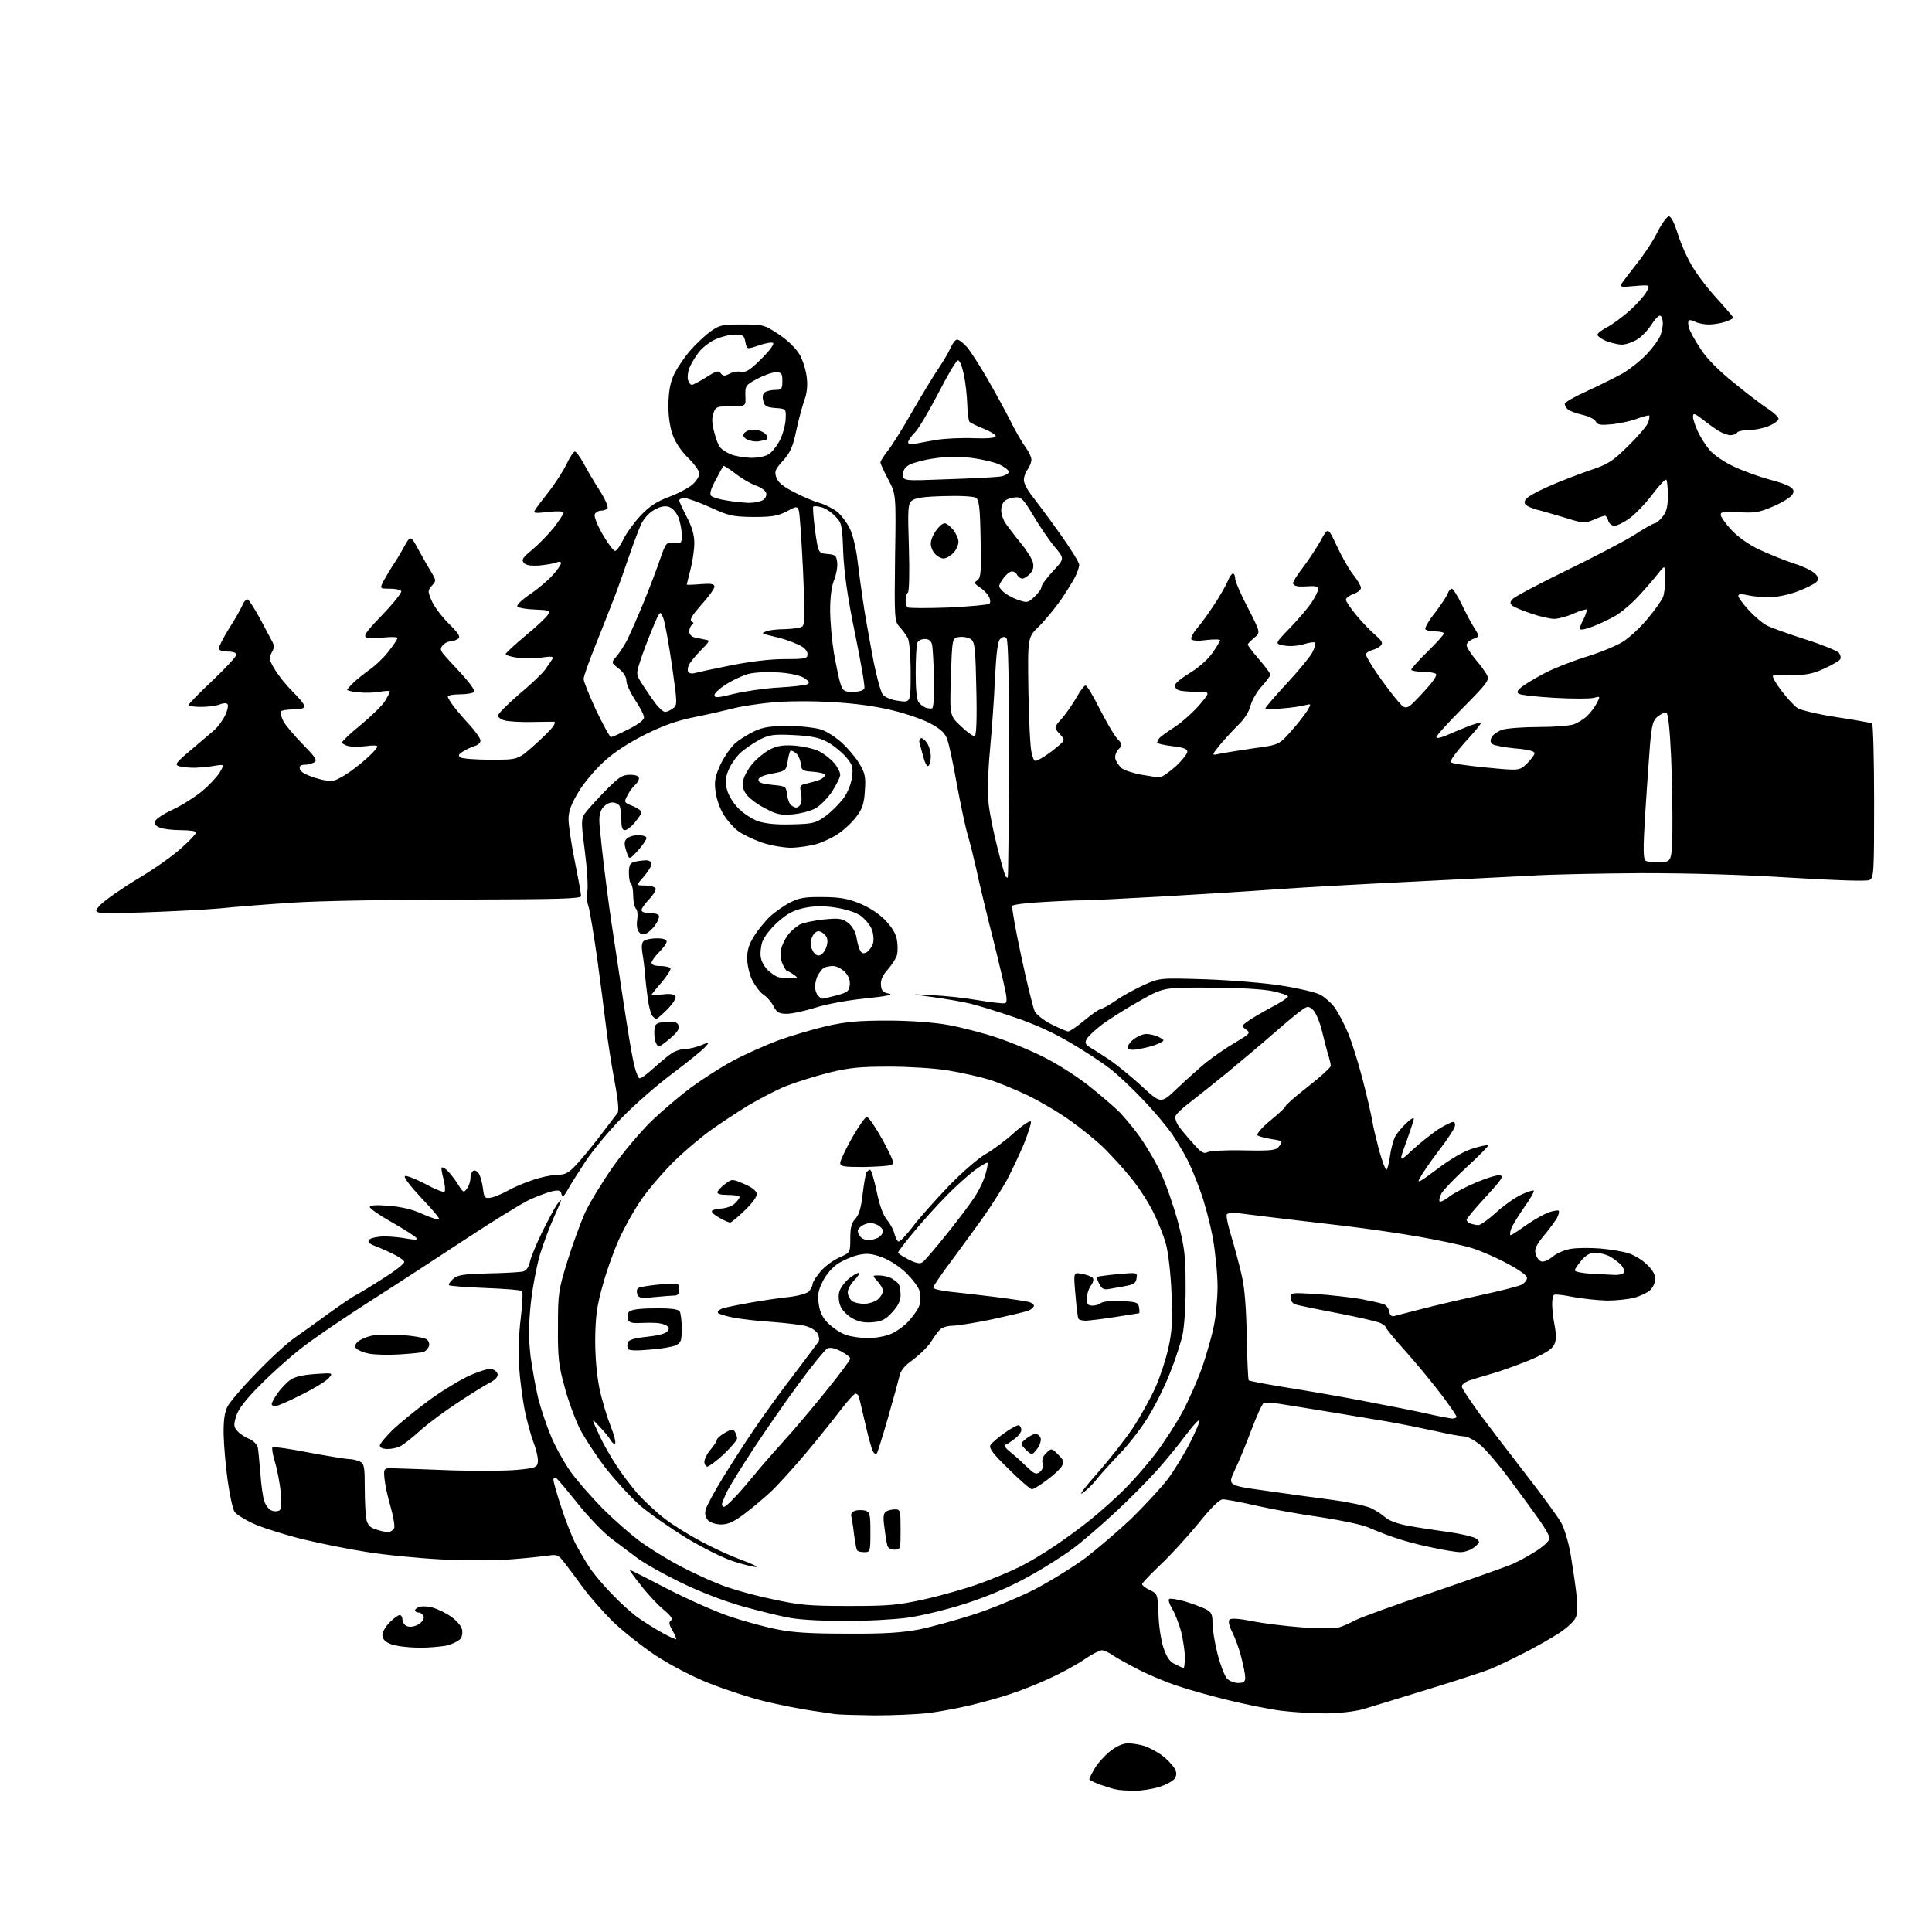 <?xml version="1.0" encoding="UTF-8" standalone="no"?>
<svg 
  version="1.1" 
  xmlns="http://www.w3.org/2000/svg" 
  xmlns:xlink="http://www.w3.org/1999/xlink" 
  xmlns:svg="http://www.w3.org/2000/svg"
  xmlns:rdf="http://www.w3.org/1999/02/22-rdf-syntax-ns#"
  xmlns:cc="http://creativecommons.org/ns#"
  xmlns:dc="http://purl.org/dc/elements/1.1/"
  viewBox="0 0 768 768"
  width="768"
  height="768"
>
<style>svg {background-color: white; }</style>"
<path stroke="none" fill="black" fill-rule="evenodd" d="M450.6,711.9C447.8,711.8 444.6,711.6 443.5,711.3C442.4,711.1 439.6,710.2 437.2,709.4C434.9,708.5 433.0,707.6 433.0,707.3C433.0,707.0 433.9,705.1 435.1,703.1C436.2,701.1 439.0,698.0 441.2,696.2C443.9,694.1 446.3,693.0 448.5,693.0C450.2,693.0 453.2,693.5 455.1,694.1C457.0,694.8 460.0,696.4 461.8,697.7C463.6,699.0 465.7,701.2 466.6,702.5C467.7,704.2 467.9,705.4 467.1,706.8C466.6,707.8 463.8,709.4 460.9,710.3C458.1,711.2 453.5,711.9 450.6,711.9zM347.5,681.9C340.4,681.8 333.4,681.6 332.0,681.4C330.6,681.2 326.1,680.5 322.0,679.9C317.9,679.3 309.8,677.7 304.0,676.3C298.2,674.9 288.4,671.7 282.1,669.2C275.2,666.5 266.7,662.0 260.5,658.0C255.0,654.3 247.3,648.2 243.4,644.4C239.6,640.6 234.3,634.6 231.7,631.0C229.1,627.4 225.8,623.0 224.3,621.1C221.8,617.9 221.5,617.8 217.1,618.5C214.6,618.8 208.0,619.5 202.5,619.9C197.0,620.4 184.9,620.3 175.6,619.9C166.3,619.4 152.8,618.1 145.6,616.9C138.4,615.8 127.1,613.5 120.5,611.9C113.9,610.3 105.3,607.6 101.5,606.0C97.6,604.3 93.9,602.0 93.2,600.9C92.5,599.8 91.3,594.2 90.5,588.5C89.7,582.8 89.0,574.6 88.9,570.2C88.8,564.7 89.3,561.4 90.4,559.2C91.3,557.4 96.4,551.4 101.8,545.9C107.1,540.3 114.0,534.0 117.0,531.9C120.0,529.8 126.2,525.4 130.8,522.0C135.4,518.7 140.1,515.5 141.3,514.9C142.5,514.3 147.5,511.3 152.3,508.2C157.1,505.2 160.9,502.2 160.7,501.6C160.5,501.0 158.8,499.7 156.9,498.8C155.0,497.8 151.7,496.3 149.6,495.5C146.5,494.3 145.9,493.7 146.9,492.7C147.5,492.1 150.2,491.5 152.8,491.5C155.4,491.5 159.5,491.9 161.9,492.4C164.9,492.9 166.0,492.9 165.6,492.2C165.3,491.6 160.9,488.8 156.0,486.0C151.0,483.2 147.0,480.4 147.0,479.8C147.0,479.1 149.5,478.9 154.4,479.3C159.4,479.7 163.9,480.7 168.0,482.6C171.3,484.1 174.3,485.0 174.6,484.7C174.9,484.4 171.7,480.6 167.5,476.2C163.1,471.5 160.3,467.9 161.0,467.5C161.5,467.2 165.2,468.6 169.0,470.6C172.8,472.7 176.3,474.1 176.7,473.7C177.1,473.3 176.9,471.0 176.3,468.7C175.7,466.4 175.3,464.3 175.6,464.1C175.8,463.9 176.7,464.3 177.6,465.1C178.5,465.9 180.4,468.2 181.8,470.4C184.1,474.1 184.3,474.3 185.6,472.5C186.4,471.5 187.0,469.6 187.0,468.4C187.0,467.1 187.5,465.8 188.1,465.4C188.8,465.0 189.8,465.6 190.4,466.6C191.0,467.6 191.7,470.3 192.0,472.5C192.4,476.1 192.8,476.5 195.0,476.1C196.4,475.9 199.3,474.7 201.5,473.5C203.7,472.2 208.3,470.2 211.7,469.1C215.1,467.9 219.6,467.0 221.6,467.0C224.6,467.0 226.0,466.3 228.9,463.2C230.9,461.1 235.2,455.9 238.5,451.6C241.8,447.3 244.9,443.2 245.5,442.4C246.1,441.6 245.7,437.1 244.2,429.3C243.0,422.8 241.5,413.2 240.9,408.0C240.3,402.8 238.7,390.6 237.4,381.0C236.0,371.4 234.5,362.0 233.9,360.2C233.3,358.5 233.1,355.7 233.5,354.1C233.8,352.5 233.4,345.5 232.5,338.5C231.0,327.1 231.0,325.6 232.4,323.5C233.3,322.2 236.9,318.2 240.4,314.6C246.0,308.9 247.3,308.0 250.4,308.0C252.8,308.0 254.0,308.5 254.0,309.4C254.0,310.1 253.3,311.3 252.4,312.1C251.6,312.8 250.2,314.6 249.4,316.2C248.0,318.9 248.0,319.0 251.5,320.4C253.4,321.2 255.0,322.3 255.0,322.9C255.0,323.4 253.8,325.2 252.4,326.9C251.0,328.6 249.2,330.0 248.4,330.0C247.4,330.0 247.0,328.8 247.0,326.1C247.0,323.9 246.7,321.5 246.4,320.6C246.1,319.7 244.7,319.0 243.4,319.0C242.0,319.0 240.4,320.0 239.4,321.4C238.2,323.3 238.0,325.3 238.5,329.7C238.8,332.9 239.5,339.6 240.1,344.5C240.7,349.4 242.0,359.6 243.1,367.0C244.2,374.4 245.8,384.6 246.5,389.5C247.2,394.4 248.6,403.2 249.5,409.0C250.4,414.8 251.6,421.4 252.2,423.8C252.8,426.1 253.6,428.3 254.1,428.6C254.6,428.9 257.1,427.1 259.7,424.7C262.4,422.3 265.6,419.6 267.0,418.7C268.3,417.8 270.7,417.0 272.3,417.0C273.8,417.0 276.7,416.3 278.7,415.5C282.3,414.0 282.3,414.0 280.4,416.1C279.4,417.3 273.6,422.0 267.5,426.6C261.4,431.1 252.4,439.0 247.3,444.2C242.3,449.3 235.8,457.1 232.8,461.6C229.9,466.0 226.6,471.2 225.6,473.1C224.0,475.8 223.6,476.1 223.2,474.7C222.9,473.2 222.2,473.0 219.7,473.5C217.9,473.9 213.8,475.4 210.5,476.9C207.2,478.5 196.1,485.3 185.8,492.1C175.5,498.9 158.3,510.1 147.5,517.0C136.7,523.9 124.2,532.4 119.7,536.0C115.2,539.5 107.8,546.1 103.3,550.7C97.5,556.5 94.8,560.1 93.9,562.9C92.8,566.5 92.9,567.2 94.4,568.9C95.4,570.0 97.5,571.4 99.1,572.0C100.7,572.7 102.2,574.2 102.5,575.4C102.7,576.5 103.1,581.2 103.5,585.6C103.8,590.1 104.5,595.2 105.1,596.9C105.7,598.5 107.0,600.2 108.1,600.5C109.1,600.9 110.5,600.8 111.1,600.4C111.8,600.0 112.0,597.6 111.6,593.1C111.2,589.5 110.2,584.1 109.3,581.2C108.4,578.3 108.0,575.7 108.3,575.3C108.7,575.0 115.1,575.9 122.7,577.4C130.3,578.8 137.5,580.0 138.8,580.0C140.1,580.0 142.0,580.5 143.1,581.0C144.8,581.9 145.0,583.2 145.0,591.4C145.0,596.5 145.3,602.1 145.6,603.8C146.1,606.1 147.0,607.2 149.3,607.9C150.9,608.5 153.1,609.0 154.2,609.0C155.2,609.0 156.3,608.3 156.7,607.4C157.0,606.6 156.3,602.6 155.2,598.7C154.0,594.7 153.0,589.7 152.8,587.5C152.5,583.5 152.5,583.5 157.5,583.7C160.2,583.8 170.4,584.1 180.0,584.5C189.6,584.8 201.1,584.7 205.5,584.3C212.8,583.6 213.5,583.3 213.8,581.2C214.0,580.0 213.3,576.6 212.2,573.7C211.1,570.9 209.5,565.0 208.6,560.7C207.8,556.5 206.7,548.8 206.4,543.7C206.0,538.1 206.2,530.3 207.0,524.1C207.7,518.5 207.9,513.6 207.5,513.2C207.2,512.8 200.6,512.3 193.0,512.0C185.3,511.7 178.8,511.2 178.5,510.9C178.2,510.6 178.9,509.5 180.1,508.4C181.9,506.8 184.0,506.5 193.9,506.2C200.3,506.1 206.5,505.7 207.7,505.5C209.1,505.2 210.1,504.0 210.6,501.8C210.9,500.0 213.2,494.6 215.5,489.8C217.9,485.0 220.5,480.1 221.4,478.8C222.3,477.6 223.0,476.8 223.0,477.1C223.0,477.5 221.7,480.6 220.1,484.1C218.5,487.6 216.1,494.1 214.7,498.5C213.4,502.9 211.7,511.7 211.0,518.1C210.1,526.9 210.1,531.8 210.9,539.1C211.6,544.2 213.0,551.9 214.0,556.1C215.1,560.3 217.4,567.1 219.1,571.1C220.8,575.2 224.3,581.4 226.8,585.0C229.4,588.6 235.1,595.1 239.5,599.6C243.9,604.0 250.6,609.9 254.4,612.7C258.2,615.5 265.2,619.8 269.9,622.3C274.6,624.8 281.9,628.2 286.1,629.8C290.2,631.5 299.4,634.1 306.6,635.6C318.0,638.1 321.5,638.4 337.5,638.4C353.4,638.4 356.9,638.1 367.7,635.7C374.4,634.2 384.2,631.4 389.4,629.5C394.7,627.6 401.8,624.6 405.2,622.9C408.7,621.2 414.9,617.5 419.0,614.7C423.1,612.0 429.6,607.2 433.5,604.1C437.3,601.0 443.4,595.6 447.0,592.0C450.6,588.4 456.3,581.9 459.6,577.5C462.9,573.1 467.7,565.7 470.2,561.0C472.7,556.3 476.2,548.3 478.0,543.2C479.7,538.1 481.8,530.9 482.5,527.2C483.3,523.5 484.0,516.4 484.0,511.4C484.0,506.4 483.1,497.7 482.1,491.9C481.0,486.2 478.8,477.8 477.1,473.3C475.5,468.8 473.1,463.1 471.9,460.8C470.7,458.4 468.0,454.0 466.0,450.9C463.9,447.9 458.7,441.6 454.3,437.1C450.0,432.5 444.0,426.9 441.0,424.6C438.0,422.3 431.0,417.7 425.5,414.5C419.2,410.7 411.1,407.0 403.3,404.4C396.6,402.1 388.8,399.7 385.9,399.0C383.0,398.3 376.3,397.1 371.1,396.4C361.5,395.1 361.5,395.1 370.5,395.6C375.4,395.8 383.7,396.7 388.8,397.6C393.8,398.4 398.6,399.0 399.4,398.8C400.5,398.6 400.4,396.9 398.8,390.0C397.7,385.3 395.3,375.2 393.3,367.5C391.4,359.8 389.0,349.9 388.1,345.5C387.1,341.1 385.6,335.0 384.7,332.0C383.8,329.0 381.9,320.0 380.4,312.0C379.0,304.0 377.3,296.0 376.6,294.1C375.8,291.6 374.2,290.0 370.4,287.9C367.7,286.3 360.7,283.8 354.9,282.4C347.9,280.7 340.0,279.6 330.6,279.1C323.0,278.6 312.4,278.7 307.1,279.2C301.9,279.7 295.0,280.7 291.9,281.5C288.8,282.3 281.8,283.9 276.4,285.0C269.3,286.4 263.8,288.3 256.4,292.0C249.7,295.4 244.1,299.0 239.9,302.9C236.4,306.1 231.8,311.6 229.8,315.1C227.0,319.7 226.0,322.6 226.0,325.6C226.0,328.0 227.1,335.5 228.5,342.4C229.9,349.3 231.0,355.5 231.0,356.2C231.0,357.3 221.4,357.5 183.2,357.6C156.1,357.6 127.3,358.1 116.5,358.8C106.0,359.5 93.0,360.5 87.5,361.1C82.0,361.6 68.3,362.3 57.0,362.7C36.6,363.3 36.6,363.3 39.9,359.7C41.8,357.8 48.5,353.1 54.8,349.3C61.1,345.6 68.9,340.1 72.1,337.1C75.4,334.2 78.0,331.4 78.0,330.9C78.0,330.4 75.3,330.0 72.1,330.0C68.8,330.0 65.0,329.6 63.6,329.0C61.8,328.3 61.2,327.6 61.7,326.4C62.0,325.5 65.1,323.5 68.5,321.9C71.9,320.4 77.1,317.1 80.1,314.7C83.1,312.2 86.3,308.8 87.4,307.0C89.2,303.8 89.2,303.8 85.4,304.4C83.2,304.8 79.7,305.1 77.5,305.2C75.3,305.2 72.5,305.0 71.3,304.6C69.3,304.0 69.7,303.4 75.8,298.2C79.5,295.1 83.7,291.5 85.2,290.2C86.7,288.9 88.6,286.2 89.5,284.4C90.4,282.5 90.8,280.6 90.5,280.0C90.1,279.4 89.0,279.4 87.4,280.0C86.0,280.6 82.6,281.0 79.9,281.0C77.2,281.0 75.0,280.7 75.0,280.2C75.0,279.8 79.3,275.4 84.5,270.5C89.7,265.6 94.0,260.9 94.0,260.2C94.0,259.5 92.6,259.0 90.5,259.0C88.3,259.0 87.0,258.5 87.0,257.7C87.0,257.0 88.8,253.5 91.0,249.9C93.3,246.4 95.6,242.3 96.3,240.7C96.9,239.2 97.9,238.1 98.5,238.3C99.0,238.5 101.1,241.8 103.2,245.6C105.2,249.4 107.4,253.5 108.1,254.8C109.1,256.6 109.1,257.5 108.0,259.4C106.9,261.6 107.0,262.4 109.3,266.2C110.7,268.6 113.9,272.5 116.4,275.0C118.9,277.4 121.0,280.0 121.0,280.7C121.0,281.6 119.5,282.0 116.6,282.0C114.1,282.0 111.9,282.4 111.6,282.8C111.3,283.3 111.8,285.0 112.6,286.6C113.4,288.2 116.9,292.3 120.3,295.8C125.3,300.9 126.2,302.2 125.0,303.0C124.2,303.5 122.5,304.0 121.2,304.0C119.5,304.0 118.9,304.5 119.2,305.7C119.4,306.8 121.5,308.0 125.3,309.2C129.5,310.5 131.7,310.7 133.6,310.0C135.0,309.4 137.8,307.8 139.8,306.3C141.8,304.8 145.0,302.3 146.7,300.6C148.5,299.0 150.0,297.2 150.0,296.7C150.0,296.3 148.0,296.2 145.5,296.6C143.0,296.9 139.9,296.9 138.5,296.6C137.1,296.2 136.0,295.6 136.0,295.1C136.0,294.6 139.4,291.4 143.6,288.0C147.8,284.5 152.1,280.3 153.1,278.6C154.1,276.9 155.0,275.2 155.0,274.9C155.0,274.5 153.2,274.6 151.0,275.0C148.7,275.4 144.9,275.5 142.5,275.2C140.0,275.0 138.0,274.5 138.0,274.2C138.0,274.0 139.2,272.6 140.8,271.1C142.3,269.7 145.2,267.4 147.2,266.0C149.2,264.6 152.5,261.5 154.4,259.0C156.4,256.5 158.0,254.1 158.0,253.6C158.0,253.2 155.6,253.1 152.7,253.4C149.8,253.8 146.6,253.8 145.7,253.4C144.3,252.9 145.4,251.2 152.0,244.4C156.5,239.7 159.8,235.5 159.5,235.0C159.2,234.4 157.1,234.0 154.9,234.0C150.9,234.0 150.9,234.0 152.6,230.7C153.6,229.0 155.1,226.4 156.0,225.0C157.0,223.6 159.0,220.3 160.5,217.6C163.2,212.7 163.2,212.7 166.4,218.6C168.2,221.9 170.5,225.9 171.6,227.7C173.4,230.7 173.4,230.9 171.7,232.8C170.0,234.7 170.0,235.0 171.5,238.6C172.4,240.8 175.4,244.9 178.3,247.8C182.6,252.1 183.2,253.2 182.0,254.0C181.2,254.5 179.8,255.0 178.9,255.0C178.0,255.0 176.7,255.7 176.0,256.5C175.0,257.7 175.0,258.3 176.1,259.8C176.8,260.7 180.1,264.3 183.3,267.7C186.5,271.2 188.9,274.4 188.5,275.0C188.2,275.5 185.7,276.0 182.9,276.0C180.2,276.0 178.0,276.4 178.0,276.9C178.0,277.3 179.0,279.0 180.2,280.6C181.4,282.2 184.3,285.6 186.7,288.2C189.1,290.8 191.0,293.6 191.0,294.4C191.0,295.2 190.0,296.2 188.8,296.5C187.5,296.9 185.4,297.9 184.1,298.7C182.2,299.9 182.0,300.4 183.1,301.1C183.9,301.6 189.3,302.0 195.2,302.0C205.9,302.0 205.9,302.0 212.2,296.4C215.6,293.4 219.0,290.0 219.8,288.9C220.5,287.9 220.8,287.0 220.3,286.9C219.9,286.9 215.9,286.9 211.4,287.0C207.0,287.1 202.1,286.8 200.7,286.4C199.2,286.1 198.0,285.2 198.0,284.4C198.0,283.7 201.7,280.0 206.2,276.1C210.8,272.3 215.4,267.9 216.6,266.3C217.7,264.8 219.0,262.9 219.5,262.1C220.2,260.9 219.4,260.8 215.1,261.4C212.2,261.8 207.8,261.8 205.4,261.4C203.0,261.1 201.0,260.4 201.0,260.0C201.0,259.6 204.6,256.3 209.0,252.6C213.4,249.0 217.4,245.2 217.9,244.2C218.7,242.7 218.1,242.5 212.7,242.3C209.4,242.2 206.3,241.7 205.7,241.1C205.2,240.6 207.1,238.7 210.7,236.2C214.0,234.0 218.1,230.5 219.8,228.5C221.6,226.6 223.0,224.4 223.0,223.9C223.0,223.2 222.3,223.1 221.2,223.6C220.3,224.0 217.2,224.5 214.4,224.8C210.9,225.0 209.0,224.7 208.2,223.7C207.2,222.5 207.8,221.6 211.6,218.5C214.1,216.4 217.9,212.5 220.1,209.8C222.2,207.0 224.0,204.4 224.0,203.8C224.0,203.2 221.8,203.1 217.9,203.5C212.8,204.1 211.9,204.0 212.6,202.9C213.0,202.1 215.5,198.8 218.1,195.5C220.7,192.2 223.9,187.2 225.2,184.5C226.5,181.8 228.0,179.5 228.5,179.5C229.0,179.5 230.5,181.5 231.9,184.0C233.2,186.5 236.0,191.3 238.2,194.7C240.4,198.1 241.9,201.4 241.5,202.0C241.2,202.5 240.0,203.0 238.9,203.0C237.8,203.0 236.7,203.7 236.4,204.5C236.1,205.3 237.5,208.9 239.6,212.5C241.7,216.1 243.9,219.0 244.5,219.0C245.1,219.0 246.6,216.9 247.8,214.4C249.0,211.9 252.1,207.7 254.6,205.0C258.0,201.4 260.9,199.4 266.0,197.5C269.8,196.1 274.0,193.8 275.4,192.5C276.8,191.2 278.0,189.3 278.0,188.3C278.0,187.2 276.0,184.4 273.5,182.0C270.7,179.2 268.4,175.8 267.3,172.6C266.2,169.3 265.6,164.9 265.7,160.2C265.9,154.9 266.5,151.7 268.2,148.3C269.5,145.8 272.3,141.7 274.5,139.2C276.7,136.7 280.2,133.4 282.4,131.8C286.0,129.2 287.0,129.0 295.0,129.0C303.5,129.0 303.8,129.1 309.7,133.0C313.3,135.4 316.5,138.6 317.9,141.0C319.1,143.1 320.4,147.2 320.7,150.0C321.1,153.3 320.8,156.4 319.7,159.2C318.9,161.6 317.4,167.0 316.5,171.3C315.2,177.6 314.1,180.0 311.2,183.2C308.1,186.6 307.8,187.5 308.6,189.8C309.2,191.7 311.4,193.5 315.8,195.7C319.2,197.5 323.8,199.4 326.0,200.0C328.1,200.6 331.2,202.2 332.9,203.5C334.5,204.9 336.8,207.9 337.9,210.3C339.0,212.6 340.4,218.3 340.9,223.0C341.5,227.7 342.4,234.7 343.0,238.5C343.5,242.3 345.2,252.0 346.7,259.9C348.1,267.8 350.1,275.1 350.9,276.1C351.9,277.2 354.4,278.3 357.2,278.6C362.0,279.3 362.0,279.3 362.0,267.6C362.0,260.9 361.5,254.9 360.9,253.7C360.3,252.5 358.8,250.5 357.6,249.2C355.6,246.9 355.5,246.2 355.8,221.7C356.2,196.5 356.2,196.5 353.1,190.6C351.4,187.4 350.0,184.4 350.0,183.8C350.0,183.3 351.3,181.2 352.9,179.2C354.5,177.2 359.0,170.1 362.7,163.5C366.5,156.9 371.2,149.2 373.1,146.4C375.0,143.6 377.2,139.9 377.9,138.2C378.7,136.4 379.8,135.0 380.5,135.0C381.2,135.0 383.0,136.4 384.5,138.1C385.9,139.8 389.5,145.4 392.4,150.4C395.3,155.4 399.4,162.9 401.5,167.0C403.5,171.1 406.3,175.9 407.6,177.7C408.9,179.4 410.0,181.7 410.0,182.7C410.0,183.8 409.3,185.5 408.5,186.6C407.7,187.6 407.0,189.5 407.0,190.8C407.0,192.1 408.5,195.0 410.4,197.3C412.2,199.6 417.2,206.3 421.4,212.2C425.6,218.1 429.0,223.6 429.0,224.5C429.0,225.4 428.3,227.5 427.4,229.3C426.5,231.1 423.9,235.2 421.7,238.5C419.4,241.7 415.6,246.4 413.1,248.9C408.5,253.3 408.5,253.3 408.8,274.4C409.0,286.0 409.5,297.2 410.1,299.3C411.1,303.0 411.1,303.0 413.8,301.5C415.3,300.7 418.1,298.7 420.0,297.1C423.5,294.2 423.5,294.2 421.2,291.7C418.9,289.2 418.9,289.2 422.2,285.5C424.0,283.4 426.6,279.6 428.0,277.1C429.4,274.6 431.0,272.5 431.5,272.5C432.1,272.5 434.6,276.7 437.2,281.9C439.8,287.0 442.9,292.3 444.1,293.6C446.2,295.9 446.3,296.1 444.6,297.9C443.5,299.1 443.1,300.6 443.4,301.8C443.8,302.9 444.8,304.4 445.8,305.3C446.7,306.1 450.2,307.3 453.4,307.9C456.7,308.5 460.1,309.0 461.0,309.0C461.8,309.0 464.7,307.0 467.3,304.7C469.9,302.3 472.0,299.6 472.0,298.8C472.0,297.7 470.4,297.1 466.0,296.6C462.7,296.2 460.0,295.6 460.0,295.2C460.0,294.8 460.4,294.0 460.8,293.5C461.2,292.9 464.0,290.9 467.1,288.9C470.1,286.9 474.5,282.9 476.9,280.1C481.2,275.0 481.2,275.0 475.7,275.0C472.6,275.0 469.5,274.7 468.6,274.4C467.7,274.1 467.0,273.2 467.0,272.5C467.0,271.7 469.7,269.5 473.0,267.5C476.5,265.4 480.2,262.1 482.0,259.5C483.7,257.1 485.0,254.8 485.0,254.5C485.0,254.1 482.6,254.1 479.6,254.4C476.3,254.9 473.9,254.7 473.6,254.1C473.2,253.6 474.3,251.6 475.8,249.8C477.4,248.0 480.5,243.7 482.7,240.3C484.9,237.0 487.3,232.8 488.0,231.1C488.7,229.4 489.6,228.0 490.1,228.0C490.6,228.0 491.0,228.9 491.0,230.0C491.0,231.1 493.3,236.4 496.1,241.7C501.1,251.5 501.1,251.5 498.6,253.5C497.2,254.7 496.0,255.9 496.0,256.2C496.0,256.6 498.0,259.2 500.5,262.1C503.0,265.0 505.0,267.7 505.0,268.2C505.0,268.6 503.5,270.7 501.6,272.8C499.7,274.8 497.7,278.3 497.1,280.5C496.5,283.0 494.5,286.1 491.9,288.5C489.7,290.7 486.4,294.3 484.7,296.4C481.6,300.3 481.6,300.3 484.5,299.7C486.2,299.3 492.2,298.4 498.0,297.5C508.4,296.1 508.4,296.1 513.1,290.8C515.7,287.9 518.6,284.2 519.6,282.6C521.3,279.7 521.3,279.7 518.9,280.3C517.6,280.7 513.5,281.3 509.8,281.6C506.0,282.0 503.0,282.0 503.0,281.6C503.0,281.2 506.8,276.8 511.4,271.8C516.0,266.9 520.6,261.3 521.6,259.5C522.6,257.6 523.1,255.8 522.8,255.5C522.5,255.1 520.4,255.4 518.2,256.1C515.9,256.8 512.6,257.0 510.4,256.6C506.7,255.9 506.7,255.9 512.7,249.7C516.0,246.3 519.9,241.7 521.4,239.5C522.8,237.3 524.0,234.9 524.0,234.2C524.0,233.3 523.0,232.9 521.2,233.0C519.7,233.1 517.5,233.2 516.2,233.1C515.0,233.0 514.0,232.5 514.0,231.8C514.0,231.2 515.8,228.3 518.0,225.5C520.2,222.6 523.3,217.9 525.0,214.9C527.9,209.5 527.9,209.5 531.4,217.0C533.3,221.1 536.2,226.3 537.9,228.4C539.6,230.5 541.0,232.9 541.0,233.7C541.0,234.5 539.6,235.6 538.0,236.1C536.4,236.7 535.0,237.7 535.0,238.4C535.0,239.0 536.9,241.8 539.2,244.6C541.6,247.5 545.0,251.0 546.8,252.5C549.2,254.6 549.8,255.5 549.0,256.5C548.4,257.2 546.8,258.1 545.5,258.4C544.1,258.8 543.0,259.5 543.0,260.2C543.0,260.8 545.0,264.3 547.5,267.9C550.0,271.5 553.6,276.3 555.5,278.5C559.0,282.5 559.0,282.5 565.5,275.5C569.9,270.8 571.5,268.3 570.7,267.8C570.0,267.4 567.6,267.0 565.2,267.0C562.9,267.0 561.0,266.6 561.0,266.2C561.0,265.8 563.9,262.5 567.5,259.0C571.1,255.5 574.0,252.2 574.0,251.8C574.0,251.4 572.5,251.0 570.6,251.0C568.7,251.0 566.9,250.6 566.6,250.1C566.3,249.6 568.0,246.6 570.5,243.5C572.9,240.3 575.2,236.9 575.5,235.9C575.9,234.8 576.6,234.0 577.1,234.0C577.6,234.0 579.4,236.8 581.1,240.3C582.7,243.7 585.0,248.0 586.1,249.7C588.2,253.0 588.2,253.0 585.6,254.0C584.2,254.5 583.0,255.6 583.0,256.4C583.0,257.2 584.6,259.8 586.6,262.2C588.6,264.5 590.7,267.4 591.2,268.6C592.1,270.4 590.8,272.0 581.6,281.3C575.8,287.1 571.0,292.4 571.0,293.0C571.0,293.6 572.4,293.4 574.8,292.4C576.8,291.5 580.7,289.9 583.4,288.8C586.1,287.8 588.4,287.1 588.7,287.3C588.9,287.6 586.1,291.0 582.4,295.0C578.8,299.0 576.2,302.6 576.7,303.0C577.1,303.5 583.5,304.4 590.7,305.1C604.0,306.4 604.0,306.4 607.0,303.5C608.6,301.9 610.0,300.1 610.0,299.4C610.0,298.6 607.3,297.9 602.2,297.5C598.0,297.1 593.9,296.3 593.3,295.8C592.4,295.1 592.3,294.2 593.0,293.0C593.5,292.0 595.4,290.7 597.1,290.1C598.9,289.5 605.4,289.0 611.6,289.0C617.8,289.0 624.1,288.5 625.7,287.9C627.2,287.3 629.6,285.9 630.8,284.7C632.1,283.5 633.9,281.2 634.7,279.6C636.2,276.7 636.2,276.7 633.5,277.4C632.1,277.8 625.1,277.8 618.0,277.4C610.9,277.0 604.6,276.3 603.8,275.8C602.8,275.2 603.1,274.5 605.0,273.0C606.4,271.9 610.4,269.5 614.0,267.6C617.6,265.7 625.0,262.8 630.5,261.1C636.0,259.4 642.6,256.7 645.1,255.1C647.7,253.5 652.1,249.4 655.0,245.9C657.8,242.5 660.6,238.6 661.1,237.3C661.6,236.0 662.0,232.5 661.9,229.7C661.9,224.5 661.9,224.5 659.2,227.9C657.7,229.8 654.3,233.8 651.5,236.8C648.8,239.8 644.6,243.3 642.3,244.7C639.9,246.1 635.7,248.1 633.0,249.1C630.1,250.2 628.0,250.6 628.0,249.9C628.0,249.4 628.7,247.5 629.6,245.9C630.4,244.2 630.9,242.6 630.7,242.3C630.4,242.1 628.0,242.8 625.5,243.9C622.9,245.1 619.4,246.0 617.8,246.0C616.2,246.0 612.1,245.1 608.7,243.9C605.3,242.8 601.9,241.3 601.2,240.8C600.2,239.9 600.2,239.4 601.2,238.2C601.9,237.3 611.7,232.1 623.0,226.6C634.3,221.1 646.5,214.7 650.2,212.3C653.8,209.9 657.3,208.0 657.9,208.0C658.4,208.0 659.8,206.8 660.9,205.4C662.5,203.4 663.0,201.3 663.0,197.0C663.0,193.9 662.7,191.0 662.4,190.7C662.0,190.3 659.5,193.0 656.8,196.6C654.1,200.2 650.0,204.4 647.8,206.0C645.5,207.7 642.8,209.0 641.8,209.0C640.7,209.0 639.6,208.1 639.3,207.0C639.0,205.9 638.4,205.0 638.0,205.0C637.6,205.0 635.5,205.7 633.5,206.6C629.9,208.1 629.3,208.0 623.1,206.1C619.5,205.0 614.7,203.6 612.5,203.0C610.3,202.5 607.8,201.6 607.0,201.0C605.9,200.3 605.8,199.6 606.5,198.5C607.0,197.6 611.1,195.3 615.5,193.4C619.9,191.4 627.3,188.6 631.9,187.0C639.4,184.5 641.0,183.4 647.2,177.3C651.0,173.6 654.6,169.4 655.1,168.1C655.6,166.8 655.8,165.5 655.6,165.2C655.3,165.0 653.3,165.5 651.2,166.3C649.0,167.2 644.6,168.2 641.3,168.6C636.2,169.1 635.1,169.0 634.3,167.5C633.8,166.6 631.4,165.4 629.0,164.9C626.6,164.3 624.0,163.4 623.3,162.8C622.6,162.2 622.0,161.2 622.0,160.6C622.0,159.9 625.9,157.7 630.8,155.5C635.6,153.3 642.0,150.1 645.1,148.4C648.1,146.6 652.5,143.1 654.8,140.6C657.2,138.0 659.5,134.8 660.0,133.4C660.6,132.0 661.0,129.8 661.0,128.5C661.0,127.2 660.6,125.8 660.0,125.5C659.5,125.2 657.9,126.8 656.5,129.0C655.1,131.2 652.5,134.0 650.7,135.0C648.9,136.1 646.2,137.0 644.7,137.0C643.2,137.0 640.4,136.3 638.5,135.6C636.6,134.8 635.0,133.6 635.0,133.1C635.0,132.5 636.7,131.2 638.8,130.1C640.9,129.0 645.0,126.0 647.8,123.5C650.7,120.9 653.7,117.5 654.5,116.0C656.0,113.2 656.0,113.2 649.8,113.7C644.7,114.2 643.8,114.1 644.5,112.9C645.0,112.1 647.7,108.6 650.5,105.0C653.4,101.4 657.2,95.7 658.9,92.2C660.6,88.8 662.7,86.0 663.4,86.0C664.3,86.0 665.6,88.7 666.9,92.8C668.0,96.5 670.6,102.4 672.7,105.9C674.8,109.4 679.3,115.3 682.8,119.0C686.2,122.8 689.0,126.0 689.0,126.3C689.0,126.6 687.6,127.3 685.9,127.9C684.1,128.5 681.2,129.0 679.3,129.0C677.4,129.0 675.0,128.5 673.8,127.9C672.7,127.3 671.6,127.1 671.3,127.4C671.0,127.7 671.0,129.0 671.4,130.3C671.7,131.6 673.8,135.4 676.0,138.7C678.5,142.6 683.4,147.5 689.3,152.2C694.3,156.3 700.4,161.0 702.8,162.5C705.1,164.0 707.0,165.8 707.0,166.5C707.0,167.2 705.2,168.5 703.0,169.4C700.8,170.3 697.2,171.0 695.0,171.0C692.9,171.0 690.8,171.4 690.5,172.0C690.2,172.5 689.0,173.0 687.9,173.0C686.8,173.0 684.7,172.2 683.2,171.3C681.7,170.4 678.8,168.3 676.8,166.7C673.5,164.2 673.0,164.1 673.0,165.7C673.0,166.7 673.9,169.3 674.9,171.5C675.9,173.7 678.0,177.0 679.6,178.9C681.3,180.9 685.4,183.7 689.5,185.6C693.4,187.4 699.6,189.6 703.3,190.6C706.9,191.5 710.7,192.8 711.7,193.6C713.1,194.6 713.3,195.3 712.4,196.7C711.8,197.7 708.4,199.8 704.9,201.3C699.3,203.7 697.6,204.0 691.2,203.6C685.4,203.2 684.0,203.4 684.0,204.6C684.0,205.4 685.9,208.1 688.2,210.6C690.8,213.4 695.0,216.4 699.4,218.5C703.3,220.3 709.5,222.8 713.1,224.0C716.8,225.1 720.6,227.0 721.6,228.1C723.1,229.8 723.2,230.2 721.9,231.5C721.1,232.2 717.8,233.9 714.5,235.1C711.2,236.4 706.2,237.4 703.5,237.4C700.8,237.4 696.8,237.1 694.8,236.6C692.1,236.0 691.0,236.1 691.0,236.9C691.0,237.5 692.9,240.1 695.2,242.6C697.5,245.1 700.7,247.8 702.3,248.6C703.9,249.5 710.7,251.9 717.5,254.1C724.2,256.2 730.3,258.7 731.0,259.5C731.6,260.3 731.9,261.4 731.5,262.1C731.1,262.7 728.2,264.4 725.1,265.8C720.7,267.8 718.1,268.4 712.5,268.3C708.7,268.2 705.2,268.4 704.8,268.6C704.4,268.9 705.8,271.5 708.1,274.5C710.3,277.4 713.2,280.6 714.6,281.5C715.9,282.3 722.9,284.0 730.2,285.1C737.4,286.2 743.7,287.3 744.2,287.6C744.6,287.9 745.0,301.8 745.0,318.5C745.0,346.5 744.9,349.0 743.2,349.8C742.2,350.4 730.3,350.0 712.0,348.9C692.8,347.7 672.0,347.1 652.5,347.1C636.0,347.2 616.2,347.6 608.5,348.1C600.8,348.5 579.4,349.6 561.0,350.5C542.6,351.4 518.5,352.7 507.5,353.5C496.5,354.3 475.8,355.6 461.5,356.4C447.2,357.2 433.2,357.9 430.5,357.9C427.8,357.9 420.4,358.2 414.2,358.6C408.0,358.9 402.7,359.6 402.4,360.1C402.1,360.6 403.7,369.7 406.0,380.3C408.2,390.8 410.7,400.6 411.3,402.0C412.0,403.3 415.0,405.7 418.0,407.2C421.0,408.7 424.0,410.0 424.6,410.0C425.3,410.0 428.2,408.0 431.2,405.5C434.2,403.0 437.2,401.0 437.7,401.0C438.3,401.0 441.0,399.5 443.6,397.7C446.3,395.8 451.3,393.1 454.8,391.5C461.1,388.7 461.1,388.7 479.8,389.3C490.2,389.7 503.6,390.8 510.1,391.9C516.5,392.9 523.1,394.5 524.8,395.4C526.5,396.3 529.0,398.5 530.4,400.3C531.8,402.2 534.3,406.8 535.9,410.7C537.5,414.5 540.1,423.0 541.8,429.6C543.5,436.1 545.1,443.3 545.5,445.5C545.8,447.7 547.1,453.0 548.2,457.2C549.4,461.5 550.7,465.0 551.1,465.0C551.5,465.0 552.1,462.6 552.5,459.8C552.9,456.9 553.8,453.4 554.5,452.0C555.2,450.6 557.2,448.2 558.9,446.6C560.6,444.9 562.0,444.1 562.0,444.7C562.0,445.4 560.6,449.5 559.0,454.0C556.0,462.2 556.0,462.2 561.7,456.9C564.9,454.0 569.5,450.4 571.9,448.8C574.4,447.3 576.9,446.0 577.6,446.0C578.3,446.0 578.6,446.8 578.3,447.8C578.1,448.8 575.2,453.2 571.8,457.6C568.5,461.9 565.2,466.8 564.4,468.3C563.1,470.6 564.3,470.0 571.2,464.8C576.6,460.7 581.6,457.8 585.3,456.6C588.5,455.6 591.3,455.0 591.6,455.3C591.8,455.5 588.1,459.3 583.2,463.8C578.4,468.2 573.8,473.0 573.0,474.4C572.3,475.8 571.9,477.3 572.3,477.6C572.6,477.9 574.4,477.1 576.2,475.6C578.1,474.2 582.8,471.7 586.9,470.0C590.9,468.3 595.1,467.0 596.2,467.2C597.9,467.5 597.0,468.8 590.6,475.8C586.4,480.3 583.0,484.4 583.0,484.9C583.0,485.4 583.7,486.1 584.6,486.4C585.5,486.7 586.9,487.0 587.7,487.0C588.5,487.0 591.6,484.8 594.6,482.1C597.5,479.4 602.0,476.2 604.5,475.0C607.0,473.8 609.4,473.0 609.7,473.3C610.0,473.6 608.2,476.7 605.7,480.2C603.3,483.7 600.9,487.5 600.6,488.8C600.2,490.0 600.2,491.0 600.5,491.0C600.9,491.0 603.6,489.2 606.7,487.0C609.7,484.9 613.8,482.6 615.7,481.9C617.6,481.3 619.4,481.0 619.6,481.3C619.9,481.6 619.6,482.9 618.9,484.2C618.2,485.4 615.9,488.6 613.7,491.2C610.7,494.9 609.9,496.5 610.4,498.3C610.7,499.7 611.7,501.1 612.6,501.4C613.5,501.8 615.4,501.0 617.1,499.6C618.8,498.2 622.0,496.8 624.6,496.4C627.2,496.0 632.3,496.0 636.1,496.3C639.8,496.6 644.7,497.4 647.1,498.1C649.4,498.8 652.8,500.8 654.6,502.6C656.8,504.6 658.0,506.7 658.0,508.3C658.0,509.8 657.1,511.8 655.9,512.9C654.8,513.9 651.9,515.3 649.5,515.9C647.1,516.5 642.3,517.0 638.8,517.0C635.3,516.9 629.4,516.3 625.5,515.6C621.6,514.8 618.2,514.4 617.8,514.7C617.3,514.9 617.0,516.6 617.0,518.4C617.0,520.2 617.4,524.1 618.0,527.0C618.7,530.9 618.7,532.9 617.7,534.7C616.9,536.4 613.9,538.2 608.0,540.7C603.3,542.6 596.5,545.1 592.9,546.1C589.3,547.1 585.1,548.4 583.7,548.9C582.2,549.5 581.0,550.5 581.1,551.2C581.1,551.9 584.4,556.8 588.3,562.2C592.3,567.5 600.6,578.4 606.9,586.5C613.1,594.5 619.3,603.0 620.6,605.3C621.9,607.6 623.6,613.4 624.4,618.2C625.2,623.0 626.2,629.8 626.6,633.3C627.0,636.9 627.0,641.0 626.6,642.4C626.2,644.0 623.8,646.4 620.2,648.9C617.0,651.0 610.4,654.8 605.4,657.3C600.5,659.8 594.8,662.5 592.6,663.4C590.5,664.3 579.5,667.9 568.1,671.4C556.8,674.9 544.9,678.5 541.6,679.5C538.1,680.4 532.1,681.1 526.6,681.1C521.6,681.1 513.6,680.6 509.0,680.0C504.3,679.4 495.1,677.5 488.5,675.9C481.9,674.3 472.9,671.8 468.5,670.3C464.1,668.9 457.1,666.0 453.0,663.9C448.9,661.8 444.1,659.2 442.5,658.1C440.9,656.9 438.8,656.0 438.0,656.0C437.2,656.0 434.0,657.6 431.1,659.6C428.1,661.7 421.8,665.1 417.2,667.2C412.5,669.4 405.4,672.2 401.3,673.5C397.2,674.9 390.2,676.8 385.6,677.9C381.0,679.0 373.5,680.4 368.9,681.0C364.3,681.5 354.7,681.9 347.5,681.9zM492.2,669.0C494.4,669.0 495.0,668.5 495.0,666.9C495.0,665.7 494.3,662.1 493.4,658.7C492.6,655.4 490.9,650.9 489.8,648.7C488.5,646.2 488.2,644.4 488.8,643.8C489.4,643.2 492.6,643.4 497.6,644.4C502.0,645.3 510.9,646.4 517.5,646.9C524.1,647.3 530.6,647.4 532.0,647.0C533.4,646.6 536.5,645.3 538.9,644.0C541.3,642.8 555.1,637.8 569.4,633.0C583.8,628.1 598.1,623.0 601.3,621.7C604.4,620.3 609.0,617.7 611.5,616.0C614.0,614.3 616.0,612.3 616.0,611.5C616.0,610.7 614.3,607.6 612.3,604.8C610.3,601.9 604.9,594.5 600.3,588.3C595.7,582.1 590.2,575.7 588.1,574.1C585.9,572.4 583.3,571.0 582.1,571.0C580.9,571.0 575.8,570.1 570.7,568.9C565.7,567.8 556.8,566.0 551.0,565.0C545.2,564.0 534.6,562.3 527.5,561.1C520.4,559.9 512.0,558.6 509.0,558.1C506.0,557.6 503.0,557.4 502.4,557.7C501.8,557.9 499.6,562.7 497.5,568.3C495.4,573.9 492.4,581.2 490.8,584.5C488.0,590.5 488.0,590.5 503.3,592.6C511.6,593.8 523.8,595.5 530.2,596.3C536.7,597.2 543.5,598.7 545.2,599.6C547.0,600.5 549.5,602.1 550.7,603.2C551.9,604.4 555.8,605.8 559.7,606.5C563.4,607.2 570.7,608.3 575.8,609.0C580.8,609.7 585.8,610.9 586.8,611.6C588.4,612.9 588.4,613.1 586.1,615.0C584.8,616.1 582.3,617.0 580.6,617.0C578.8,617.0 573.4,616.1 568.5,615.0C563.5,614.0 557.0,612.2 554.0,611.1C551.0,610.1 546.5,608.3 544.0,607.2C541.5,606.1 533.0,604.3 525.0,603.1C517.0,602.0 505.5,599.9 499.3,598.5C493.2,597.1 487.2,596.0 486.1,596.0C484.8,596.0 481.4,599.3 476.2,605.8C471.8,611.1 465.1,618.5 461.1,622.2C457.2,625.9 454.0,629.3 454.0,629.7C454.0,630.2 455.4,631.3 457.1,632.1C460.1,633.5 460.2,633.7 460.5,641.5C460.6,645.9 461.5,651.9 462.4,654.7C463.7,658.6 464.8,660.4 467.0,661.5C468.6,662.3 470.1,663.0 470.5,663.0C470.8,663.0 471.0,661.1 471.0,658.7C471.0,656.4 470.3,651.8 469.5,648.5C468.6,645.3 467.0,641.2 465.9,639.4C464.8,637.6 464.3,635.9 464.8,635.6C465.3,635.3 468.2,635.8 471.1,636.6C474.1,637.5 477.7,638.9 479.2,639.6C481.6,640.8 482.0,641.7 482.0,645.4C482.0,647.7 482.9,653.2 484.0,657.5C485.1,661.8 486.8,666.2 487.7,667.2C488.6,668.2 490.6,669.0 492.2,669.0zM166.5,655.0C161.9,654.9 157.1,654.3 155.2,653.5C153.0,652.6 152.0,651.4 152.0,650.0C152.0,648.8 153.3,646.5 154.9,644.9C156.5,643.3 158.3,642.0 158.9,642.0C159.5,642.0 160.0,642.9 160.0,643.9C160.0,645.0 160.9,646.2 162.0,646.5C163.3,646.9 165.1,646.5 166.5,645.6C168.0,644.6 168.7,643.4 168.4,642.5C168.0,641.7 167.2,641.0 166.4,641.0C165.6,641.0 165.0,640.6 165.0,640.1C165.0,639.6 165.9,639.0 167.0,638.7C168.2,638.4 170.5,638.6 172.2,639.1C173.9,639.6 177.1,641.1 179.1,642.5C181.2,643.9 183.2,646.1 183.6,647.5C184.0,648.9 183.7,650.7 183.0,651.5C182.3,652.3 180.1,653.4 178.1,654.0C176.1,654.5 170.9,655.0 166.5,655.0zM268.8,651.6C268.9,651.4 268.3,649.9 267.3,648.1C265.9,645.7 265.8,644.8 266.7,644.2C267.6,643.6 266.7,642.3 263.7,639.8C261.4,637.9 257.3,633.5 254.7,630.1C252.0,626.8 250.1,624.0 250.3,624.0C250.5,624.0 257.3,627.4 265.3,631.6C273.3,635.7 284.5,640.7 290.2,642.6C295.8,644.5 304.3,646.8 309.0,647.7C315.2,649.0 322.7,649.4 337.0,649.4C351.9,649.5 358.6,649.0 365.5,647.7C370.4,646.7 380.1,644.0 387.0,641.8C393.9,639.6 404.7,635.1 411.1,631.9C417.4,628.6 426.6,622.9 431.5,619.3C436.3,615.6 444.5,608.6 449.7,603.7C454.8,598.7 461.3,591.7 464.1,588.1C466.8,584.5 470.9,577.8 473.2,573.2C475.5,568.7 477.1,564.8 476.8,564.5C476.5,564.2 474.0,567.0 471.2,570.7C468.4,574.5 463.3,580.7 459.8,584.6C456.3,588.5 449.0,595.9 443.5,601.0C438.0,606.1 430.4,612.7 426.5,615.6C422.6,618.5 414.6,623.6 408.5,626.9C401.3,630.9 392.9,634.5 384.0,637.4C376.2,639.9 366.3,642.3 360.5,643.1C355.0,643.8 344.0,644.4 336.0,644.4C328.0,644.4 318.4,643.9 314.5,643.2C310.6,642.6 301.9,640.4 295.0,638.5C287.6,636.4 277.6,632.5 270.5,629.0C263.9,625.8 256.2,621.5 253.3,619.3C250.5,617.2 245.6,613.6 242.5,611.2C239.5,608.8 233.6,602.7 229.5,597.5C225.4,592.4 221.6,587.8 221.0,587.5C220.5,587.2 220.0,587.5 220.0,588.2C220.0,589.0 221.3,593.7 223.0,598.8C224.6,603.9 227.2,610.4 228.6,613.3C230.1,616.1 232.6,620.5 234.3,623.0C235.9,625.5 240.0,630.4 243.4,633.8C246.7,637.3 251.5,641.6 254.0,643.3C256.5,645.0 260.7,647.7 263.5,649.2C266.2,650.7 268.6,651.7 268.8,651.6zM300.5,622.9C299.4,622.9 295.3,621.9 291.4,620.6C287.6,619.4 279.2,615.2 272.9,611.4C266.7,607.6 258.5,601.9 254.7,598.7C251.0,595.5 244.9,588.8 241.0,583.9C237.2,579.0 232.5,571.8 230.5,568.0C228.6,564.1 225.8,556.6 224.4,551.2C222.1,542.9 221.7,539.5 221.8,527.5C221.8,514.2 222.0,512.9 225.5,501.5C227.5,495.0 230.7,486.3 232.5,482.2C234.4,478.1 239.4,469.9 243.6,463.9C247.8,457.9 254.8,449.7 259.1,445.5C263.4,441.4 270.5,435.4 274.8,432.2C279.2,429.0 286.5,424.3 291.1,421.8C295.7,419.3 303.8,415.7 309.0,413.7C314.2,411.8 323.0,409.2 328.5,407.9C336.5,406.1 341.5,405.7 353.0,405.7C361.7,405.7 371.2,406.4 376.7,407.4C381.8,408.3 390.8,410.6 396.7,412.6C402.6,414.6 411.7,418.4 416.8,421.2C421.9,423.9 429.4,428.8 433.3,432.0C437.3,435.2 442.1,439.3 444.1,441.2C446.1,443.0 450.0,447.7 452.9,451.6C455.7,455.6 459.7,462.3 461.6,466.6C463.6,470.9 466.6,479.6 468.3,485.9C470.9,495.9 471.3,499.3 471.3,511.0C471.4,518.6 470.8,527.1 470.1,530.5C469.4,533.8 467.2,540.5 465.2,545.5C463.3,550.5 459.5,558.2 456.8,562.6C454.2,567.1 448.8,574.1 444.9,578.1C441.0,582.2 436.7,586.9 435.4,588.7C434.0,590.4 431.7,592.6 430.2,593.6C428.7,594.6 431.5,590.9 436.3,585.5C441.1,580.1 447.5,571.9 450.5,567.4C453.5,562.8 457.5,555.6 459.4,551.3C461.3,547.0 463.6,539.9 464.5,535.6C465.9,529.3 466.2,524.9 465.7,514.1C465.4,506.4 464.4,497.9 463.5,494.6C462.6,491.3 460.3,485.5 458.3,481.6C456.4,477.7 452.4,471.6 449.4,468.0C446.5,464.4 441.7,459.2 438.8,456.3C435.9,453.5 429.9,448.6 425.5,445.5C421.1,442.3 413.4,437.8 408.5,435.4C403.6,433.1 396.6,430.2 393.0,429.1C389.4,428.0 382.1,426.4 376.8,425.5C371.4,424.6 360.9,424.0 353.3,424.0C342.0,424.0 337.7,424.4 329.5,426.4C324.0,427.8 316.4,430.2 312.5,431.7C308.6,433.3 301.9,436.8 297.5,439.4C293.1,442.1 286.4,446.5 282.5,449.3C278.6,452.1 272.2,457.5 268.2,461.4C264.2,465.3 258.4,472.0 255.4,476.2C252.4,480.4 248.2,487.9 246.0,492.8C243.8,497.7 240.8,506.2 239.4,511.6C237.2,519.4 236.7,523.9 236.6,532.5C236.6,539.6 237.2,546.5 238.3,552.0C239.3,556.7 241.3,563.3 242.7,566.8C244.1,570.3 244.9,573.4 244.5,573.8C244.2,574.2 243.4,573.6 242.8,572.6C242.2,571.5 240.2,569.0 238.3,567.1C235.0,563.5 235.0,563.5 238.0,570.0C239.6,573.6 242.8,579.2 245.0,582.5C247.1,585.8 251.0,590.9 253.5,593.8C256.1,596.6 260.8,601.1 264.1,603.6C267.3,606.1 273.9,610.2 278.8,612.8C283.6,615.4 290.9,618.7 295.0,620.2C299.1,621.7 301.6,622.9 300.5,622.9zM343.6,617.0C342.2,617.0 340.9,616.7 340.7,616.2C340.4,615.8 339.9,613.0 339.5,610.0C339.2,607.0 338.6,603.7 338.4,602.8C338.1,601.8 338.7,600.9 340.0,600.5C341.1,600.2 342.9,600.2 344.0,600.5C345.8,601.1 346.0,602.0 346.0,609.1C346.0,616.8 345.9,617.0 343.6,617.0zM355.5,616.0C353.8,616.0 352.9,615.4 352.6,613.8C352.3,612.5 351.8,609.3 351.5,606.6C351.0,603.1 351.2,601.5 352.2,600.9C352.9,600.4 354.5,600.0 355.8,600.0C357.9,600.0 358.0,600.4 358.0,608.0C358.0,615.9 358.0,616.0 355.5,616.0zM286.7,606.0C284.7,606.0 282.4,605.3 281.5,604.4C280.4,603.2 280.1,601.9 280.5,600.1C280.9,598.7 283.9,593.0 287.3,587.5C290.7,582.0 296.3,573.2 299.9,568.0C303.4,562.8 310.4,553.1 315.5,546.5C320.5,539.9 325.0,533.9 325.4,533.3C325.8,532.6 325.6,531.1 325.0,530.1C324.4,529.0 322.3,527.6 320.2,527.1C318.2,526.6 312.2,525.9 307.0,525.5C301.8,525.2 294.9,524.4 291.7,523.8C288.5,523.2 285.7,522.3 285.4,521.9C285.1,521.4 285.9,520.6 287.2,520.1C288.5,519.7 293.8,518.6 299.0,517.7C304.2,516.8 311.1,515.8 314.3,515.5C317.4,515.1 320.7,514.2 321.5,513.4C322.3,512.5 323.0,511.2 323.0,510.5C323.0,509.7 324.5,507.4 326.2,505.4C328.0,503.3 331.4,500.8 333.8,499.8C338.0,497.9 338.0,497.9 338.0,492.3C338.0,488.0 338.5,486.1 340.0,484.5C341.5,482.9 342.3,480.1 342.9,474.8C343.4,470.6 344.1,466.7 344.4,466.1C344.8,465.5 345.5,465.0 345.9,465.0C346.3,465.0 347.5,468.9 348.5,473.6C349.6,479.1 351.1,483.2 352.6,484.9C353.8,486.4 355.2,488.8 355.5,490.3C355.9,491.8 356.6,493.3 357.1,493.5C357.6,493.8 360.1,491.2 362.7,487.8C365.3,484.3 371.8,477.1 377.0,471.6C382.2,466.2 388.8,460.5 391.7,458.8C394.6,457.2 399.7,453.4 403.1,450.3C406.6,447.2 409.6,445.2 409.8,445.9C410.0,446.5 408.7,450.5 407.0,454.8C405.2,459.0 402.2,465.4 400.3,469.0C398.3,472.6 394.4,478.8 391.6,482.8C388.8,486.8 383.0,494.7 378.8,500.4C374.5,506.1 371.0,511.2 371.0,511.8C371.0,512.4 374.0,513.1 377.8,513.5C381.5,513.9 389.7,514.8 396.0,515.6C402.3,516.4 408.3,517.3 409.2,517.6C410.2,517.9 411.0,518.6 411.0,519.1C411.0,519.6 410.0,520.5 408.8,521.0C407.5,521.5 401.0,523.0 394.2,524.5C387.5,525.9 380.4,527.0 378.6,527.0C376.7,527.0 374.5,527.7 373.7,528.5C372.9,529.3 371.2,531.5 370.1,533.4C368.9,535.3 365.7,538.4 363.1,540.4C359.5,542.9 358.0,544.8 357.5,547.2C357.1,549.0 355.0,556.5 352.9,563.9C350.8,571.2 348.8,577.5 348.5,577.9C348.2,578.2 347.5,577.8 347.1,577.1C346.6,576.4 345.2,571.4 344.0,566.1C342.8,560.8 341.6,555.9 341.4,555.2C341.2,554.6 340.6,554.0 340.1,554.0C339.6,554.0 337.0,556.8 334.4,560.2C331.8,563.7 325.5,571.5 320.5,577.5C315.4,583.5 309.1,590.5 306.4,593.0C303.7,595.5 299.0,599.5 295.9,601.8C291.8,604.9 289.4,606.0 286.7,606.0zM287.8,599.0C288.2,599.0 290.2,597.3 292.1,595.2C294.1,593.2 297.6,589.0 300.1,586.0C302.5,583.0 307.6,577.2 311.4,573.0C315.2,568.9 322.7,560.0 328.1,553.3C333.6,546.6 338.0,540.6 338.0,540.1C338.0,539.5 336.3,538.2 334.2,537.1C331.6,535.8 329.9,535.5 328.8,536.1C327.9,536.6 322.9,542.7 317.7,549.8C312.5,556.8 304.5,568.4 299.8,575.5C295.1,582.6 290.3,590.4 289.1,592.7C288.0,595.0 287.0,597.4 287.0,598.0C287.0,598.5 287.4,599.0 287.8,599.0zM410.2,592.0C409.6,592.0 405.4,588.4 401.0,584.0C394.7,577.9 393.1,575.7 393.7,574.5C394.2,573.6 396.8,571.4 399.5,569.5C402.1,567.6 404.7,566.3 405.1,566.6C405.6,566.9 406.0,567.7 406.0,568.5C406.0,569.2 404.9,570.8 403.4,571.9C402.0,573.0 400.4,574.1 399.7,574.3C399.0,574.6 399.7,575.7 401.5,577.1C403.1,578.4 405.4,580.4 406.5,581.5C407.6,582.6 409.3,584.1 410.2,584.9C411.6,586.0 412.3,586.0 413.5,585.0C414.4,584.3 414.8,582.9 414.4,581.6C414.1,580.1 414.6,578.8 416.0,577.5C418.0,575.6 418.1,575.7 420.6,578.2C422.8,580.3 423.0,581.1 422.1,582.8C421.5,583.9 418.8,586.4 416.1,588.4C413.4,590.4 410.8,592.0 410.2,592.0zM281.2,583.0C280.6,583.0 280.0,582.1 280.0,581.1C280.0,580.0 281.1,577.8 282.5,576.2C283.9,574.5 285.0,572.8 285.0,572.3C285.0,571.8 286.4,570.6 288.1,569.6C290.7,568.1 291.4,568.0 292.1,569.1C292.6,569.9 293.0,571.1 293.0,571.8C293.0,572.5 290.6,575.3 287.8,578.0C284.9,580.7 281.9,582.9 281.2,583.0zM410.1,578.0C409.7,578.0 408.5,577.1 407.4,575.9C405.5,573.8 405.6,573.8 407.9,571.9C409.2,570.9 410.9,570.0 411.6,570.0C412.4,570.0 413.3,570.7 413.6,571.5C414.0,572.3 413.5,574.1 412.6,575.5C411.7,576.9 410.6,578.0 410.1,578.0zM154.1,576.0C152.2,576.0 151.0,575.5 151.0,574.6C151.0,573.9 153.4,571.1 156.2,568.3C159.1,565.6 165.2,560.6 169.8,557.2C174.3,553.8 181.4,549.4 185.4,547.4C189.4,545.5 193.8,544.0 195.1,544.2C196.4,544.3 197.6,545.3 197.8,546.2C198.0,547.3 196.9,548.5 194.8,549.6C193.0,550.5 187.2,554.1 181.9,557.6C176.6,561.1 169.8,566.1 166.9,568.8C163.9,571.5 160.5,574.2 159.3,574.8C158.1,575.5 155.8,576.0 154.1,576.0zM577.2,563.9C578.2,563.9 579.0,563.6 579.0,563.2C579.0,562.7 576.1,558.5 572.6,553.9C569.1,549.3 562.8,541.7 558.6,537.0C554.4,532.4 551.0,528.2 551.0,527.8C551.0,527.4 550.1,526.6 548.9,526.0C547.8,525.4 540.0,523.6 531.7,522.0C523.3,520.4 515.7,518.8 514.8,518.5C513.8,518.1 513.0,516.9 513.0,515.8C513.0,513.8 513.4,513.8 523.3,514.4C529.0,514.8 537.0,515.7 541.1,516.4C545.2,517.2 549.3,518.1 550.2,518.5C551.1,518.9 552.0,520.1 552.2,521.3C552.4,522.6 553.1,523.4 554.0,523.2C554.8,523.0 559.5,521.8 564.5,520.5C569.5,519.2 580.0,516.7 587.9,515.0C595.8,513.3 603.3,511.4 604.6,510.8C605.9,510.2 607.0,508.9 607.0,508.0C607.0,507.0 604.1,504.9 599.2,502.3C595.0,500.0 588.6,497.2 585.0,496.1C581.4,495.0 572.0,493.0 564.0,491.6C556.0,490.2 543.4,488.4 536.0,487.5C528.6,486.6 517.1,485.3 510.5,484.5C503.9,483.7 496.2,482.8 493.4,482.4C490.4,482.0 488.0,482.2 487.7,482.7C487.3,483.3 488.2,487.3 489.5,491.6C490.8,495.9 492.7,502.9 493.6,507.0C494.8,512.0 495.4,520.1 495.6,531.4C495.8,540.6 496.1,548.5 496.4,548.7C496.7,549.0 503.6,550.3 511.7,551.6C519.8,552.9 533.9,555.3 543.0,557.1C552.1,558.8 563.1,561.0 567.5,562.0C571.9,563.0 576.3,563.8 577.2,563.9zM109.4,559.0C108.6,559.0 108.0,558.6 108.0,558.1C108.0,557.7 109.0,555.8 110.2,554.0C111.5,552.2 113.7,549.8 115.2,548.7C117.0,547.3 120.0,546.6 125.2,546.2C132.5,545.7 132.5,545.7 130.6,547.9C129.5,549.1 124.6,552.1 119.7,554.5C114.8,557.0 110.2,559.0 109.4,559.0zM158.8,538.4C154.2,538.7 148.8,538.5 146.7,538.1C144.6,537.7 142.4,536.8 141.7,536.1C140.9,535.3 141.0,534.6 142.2,533.4C143.0,532.6 145.4,531.5 147.6,531.0C149.7,530.5 155.1,530.4 159.7,530.7C164.3,531.0 168.7,531.8 169.6,532.4C170.5,533.1 170.8,534.2 170.5,535.2C170.1,536.1 169.2,537.1 168.5,537.4C167.7,537.7 163.4,538.1 158.8,538.4zM258.3,536.5C253.1,537.0 250.0,536.9 249.6,536.2C249.3,535.6 249.3,534.5 249.6,533.6C250.0,532.6 252.2,531.9 257.1,531.4C261.1,531.0 264.5,530.2 265.2,529.3C266.1,528.2 266.1,527.7 264.9,526.9C264.1,526.4 262.4,526.0 261.0,525.9C259.6,525.8 256.6,525.8 254.4,525.9C251.3,526.1 250.1,525.7 249.6,524.5C249.3,523.5 249.4,522.2 250.0,521.5C250.8,520.6 254.1,520.1 260.3,520.1C266.5,520.0 269.6,520.4 270.2,521.3C270.6,521.9 271.0,525.0 271.0,528.1C271.0,533.0 270.7,533.8 268.6,534.8C267.3,535.4 262.7,536.2 258.3,536.5zM345.0,531.9C348.3,531.9 352.1,531.2 354.5,530.1C356.7,529.1 360.0,526.7 361.7,524.6C363.5,522.6 365.3,519.8 365.6,518.5C365.9,517.1 365.9,514.8 365.5,513.2C365.2,511.7 362.7,508.5 360.2,506.0C357.4,503.3 353.4,500.8 350.4,499.7C346.4,498.3 344.4,498.1 341.1,498.9C338.8,499.4 335.2,501.0 333.1,502.3C330.8,503.9 328.3,506.7 327.0,509.5C325.2,513.1 324.9,515.0 325.5,518.6C326.0,521.9 327.0,523.9 329.5,526.3C331.3,528.0 334.3,530.0 336.2,530.6C338.0,531.3 342.0,531.9 345.0,531.9zM347.0,525.6C343.8,525.9 341.4,525.5 338.9,524.1C336.9,523.0 334.7,520.8 334.1,519.2C333.4,517.6 333.2,515.1 333.6,513.7C333.9,512.2 335.6,509.9 337.2,508.5C338.8,507.1 340.7,506.0 341.3,506.0C341.9,506.0 341.2,507.3 339.7,508.8C338.2,510.3 337.0,512.5 337.0,513.7C337.0,514.8 337.7,516.3 338.6,517.1C339.5,517.8 341.7,518.3 343.7,518.3C345.6,518.2 348.0,517.4 349.1,516.4C350.1,515.5 351.0,514.0 351.0,513.2C351.0,512.3 350.0,510.6 348.8,509.3C346.7,507.0 346.7,507.0 349.4,507.0C350.9,507.0 353.1,507.5 354.3,508.1C355.5,508.8 356.8,509.8 357.2,510.4C357.6,511.0 358.0,513.0 358.0,514.8C358.0,517.1 357.0,519.1 354.7,521.6C352.1,524.5 350.5,525.3 347.0,525.6zM431.8,525.0C430.3,525.0 428.9,524.7 428.7,524.2C428.4,523.8 427.9,519.5 427.5,514.6C426.7,505.7 426.7,505.7 430.1,506.4C431.9,506.7 433.8,507.4 434.3,507.9C434.9,508.5 434.6,509.8 433.6,511.1C432.7,512.4 432.0,514.7 432.0,516.2C432.0,518.5 432.5,519.0 434.3,519.0C435.6,519.0 437.1,518.5 437.6,518.0C438.2,517.4 441.7,517.0 445.6,517.2C451.9,517.5 452.5,517.7 452.8,519.8C453.0,521.0 453.0,522.0 452.8,522.0C452.6,522.1 448.4,522.7 443.5,523.5C438.6,524.3 433.3,524.9 431.8,525.0zM260.2,515.6C254.9,516.2 253.9,516.0 253.4,514.6C253.0,513.6 253.1,512.5 253.6,512.1C254.1,511.6 258.0,511.0 262.2,510.6C270.0,510.0 270.0,510.0 270.0,512.5C270.0,514.3 269.5,515.0 268.1,515.0C267.1,515.0 263.5,515.3 260.2,515.6zM441.4,512.3C438.8,512.8 438.1,512.5 437.0,510.4C436.3,509.1 435.9,507.8 436.1,507.6C436.3,507.4 440.0,506.9 444.3,506.5C452.1,505.8 452.2,505.8 451.8,508.1C451.6,509.9 450.7,510.6 448.0,511.1C446.1,511.5 443.1,512.0 441.4,512.3zM641.7,506.8C643.4,506.9 645.2,506.5 645.5,505.9C645.9,505.4 645.4,504.0 644.4,502.8C643.3,501.7 641.3,500.2 639.8,499.4C638.3,498.6 635.8,498.0 634.1,498.0C632.1,498.0 630.4,498.9 628.6,501.1C627.2,502.8 626.0,504.5 626.0,505.0C626.0,505.5 628.8,506.1 632.2,506.3C635.7,506.5 639.9,506.7 641.7,506.8zM366.9,501.6C367.7,501.0 371.8,496.2 376.0,491.0C380.2,485.8 385.1,479.3 386.9,476.6C388.8,473.9 390.9,469.7 391.6,467.2C392.4,464.7 392.8,462.5 392.5,462.2C392.3,462.0 389.9,463.4 387.3,465.3C384.7,467.3 379.5,471.9 375.9,475.7C372.2,479.4 366.5,485.8 363.1,489.9C359.7,493.9 357.0,497.6 357.0,497.9C357.0,498.3 358.9,499.5 361.2,500.7C364.5,502.3 365.8,502.5 366.9,501.6zM345.3,493.0C346.3,493.0 348.0,492.5 349.1,492.0C350.1,491.4 351.0,490.3 351.0,489.4C351.0,488.6 349.9,487.4 348.5,486.8C346.6,486.0 345.4,486.0 343.5,486.8C342.1,487.4 341.0,488.6 341.0,489.3C341.0,490.0 341.5,491.1 342.2,491.8C342.9,492.5 344.2,493.0 345.3,493.0zM290.2,486.0C289.8,486.0 287.9,485.2 286.0,484.1C284.1,483.1 282.7,481.9 283.0,481.4C283.3,480.9 285.0,480.5 286.8,480.4C288.6,480.3 290.9,479.5 292.0,478.5C293.1,477.5 294.0,476.3 294.0,475.8C294.0,475.4 291.9,475.0 289.4,475.0C286.3,475.0 285.0,474.6 285.2,473.8C285.4,473.2 286.8,471.7 288.3,470.6C291.0,468.6 291.0,468.6 295.7,470.6C298.5,471.7 300.6,473.3 300.8,474.4C301.1,475.5 299.3,478.0 296.1,481.1C293.3,483.8 290.7,486.0 290.2,486.0zM343.2,463.9C335.3,463.9 334.0,463.7 334.0,462.3C334.0,461.4 336.1,456.9 338.7,452.3C341.3,447.8 343.9,444.0 344.6,444.0C345.3,444.0 348.1,448.2 350.9,453.2C355.2,461.3 355.7,462.6 354.2,463.1C353.3,463.5 348.3,463.8 343.2,463.9zM480.0,458.0C481.0,457.5 487.5,457.1 494.5,457.3C506.1,457.5 507.3,457.3 508.6,455.5C510.0,453.6 509.9,453.5 505.4,452.8C502.8,452.4 500.3,451.7 499.9,451.3C499.4,450.8 501.6,448.2 505.0,445.4C508.3,442.7 511.0,440.2 511.0,439.8C511.0,439.3 515.0,435.8 520.0,431.9C525.0,428.0 529.0,424.3 529.0,423.7C529.0,423.1 528.6,421.3 528.1,419.6C527.5,417.9 526.4,413.5 525.5,409.8C524.6,406.1 523.0,402.4 521.9,401.4C520.2,399.9 519.8,399.9 517.8,401.3C516.5,402.1 511.4,406.3 506.5,410.6C501.5,415.0 493.0,422.1 487.7,426.5C482.3,430.9 475.6,436.2 472.9,438.3C470.1,440.4 467.6,442.8 467.3,443.6C467.0,444.4 467.5,446.0 468.3,447.3C469.1,448.5 471.6,451.6 474.0,454.2C477.4,458.1 478.5,458.8 480.0,458.0zM468.0,432.6C471.6,429.2 476.8,424.5 479.5,422.3C482.3,420.1 487.4,416.5 490.9,414.5C496.9,410.9 497.2,410.6 495.4,409.3C493.5,407.9 493.5,407.8 495.7,406.2C496.8,405.3 501.0,402.8 504.9,400.7C508.8,398.7 512.0,396.6 512.0,396.1C512.0,395.7 509.2,394.7 505.9,394.0C502.2,393.2 492.2,392.6 481.1,392.6C462.5,392.5 462.5,392.5 453.0,397.9C447.8,400.8 441.2,405.0 438.3,407.1C435.4,409.3 432.6,411.9 432.0,413.0C431.1,414.6 431.4,415.2 433.7,416.6C435.3,417.5 438.8,419.8 441.5,421.6C444.2,423.5 449.9,428.1 454.0,431.9C461.5,438.8 461.5,438.8 468.0,432.6zM453.3,416.9C450.5,417.5 448.7,417.4 448.3,416.7C448.0,416.1 448.9,414.6 450.4,413.3C451.9,412.1 454.3,411.0 455.8,411.0C457.3,411.1 459.5,411.6 460.8,412.3C463.1,413.6 463.1,413.6 460.4,414.9C458.9,415.6 455.7,416.5 453.3,416.9zM261.9,416.0C261.4,416.0 260.8,414.9 260.4,413.6C260.1,412.3 260.0,410.1 260.2,408.9C260.4,406.9 261.2,406.5 264.8,406.2C268.1,406.0 269.2,406.3 269.7,407.6C270.2,408.9 269.3,410.3 266.5,412.7C264.4,414.5 262.3,416.0 261.9,416.0zM260.9,405.0C260.5,405.0 259.8,404.4 259.3,403.8C258.7,403.1 257.9,400.0 257.5,397.0C257.1,394.0 256.6,389.7 256.4,387.5C256.3,385.3 255.8,381.5 255.4,379.1C254.9,375.9 255.1,374.6 256.1,373.9C256.9,373.4 259.2,373.0 261.2,373.0C263.7,373.0 265.0,373.5 265.0,374.3C265.0,375.0 263.6,376.9 262.0,378.5C260.4,380.1 259.0,382.0 259.0,382.7C259.0,383.5 260.3,384.0 262.4,384.0C264.3,384.0 266.1,384.4 266.5,384.9C266.8,385.4 265.2,387.9 263.0,390.5C260.8,393.0 259.0,395.3 259.0,395.4C259.0,395.6 261.0,395.5 263.4,395.3C266.2,394.9 268.0,395.2 268.5,396.0C268.9,396.7 267.7,398.7 265.4,401.1C263.3,403.2 261.3,405.0 260.9,405.0zM312.8,403.0C309.7,403.0 308.8,402.5 307.5,400.0C306.7,398.4 304.9,396.3 303.5,395.4C302.2,394.6 300.2,391.9 299.0,389.6C297.9,387.3 297.0,383.4 297.0,380.9C297.0,377.6 297.8,375.2 299.9,371.9C301.4,369.5 304.3,366.1 306.1,364.3C308.0,362.6 311.5,360.1 314.0,358.8C317.7,356.9 320.0,356.5 327.0,356.6C333.4,356.6 337.0,357.2 341.4,359.0C345.0,360.4 349.0,362.9 351.6,365.5C354.4,368.3 356.1,371.1 356.5,373.4C356.9,375.4 356.9,378.1 356.6,379.5C356.3,380.8 354.6,383.5 352.9,385.4C350.7,387.9 350.0,389.7 350.2,391.7C350.4,393.9 351.1,394.6 353.5,395.0C355.4,395.4 351.8,396.1 344.0,396.9C336.8,397.6 328.3,399.2 324.0,400.6C319.8,401.9 314.8,403.0 312.8,403.0zM326.9,397.0C327.3,397.0 329.8,396.4 332.5,395.7C336.9,394.5 337.5,394.0 337.8,391.6C338.0,389.7 337.4,388.0 335.9,386.4C334.6,385.1 332.5,384.0 331.1,384.0C329.7,384.0 328.0,384.4 327.4,384.8C326.8,385.2 325.8,386.5 325.1,387.7C324.5,388.9 324.0,390.9 324.0,392.2C324.0,393.5 324.5,395.1 325.2,395.8C325.9,396.5 326.6,397.0 326.9,397.0zM314.0,388.9C317.3,388.9 317.4,388.8 315.6,387.5C314.5,386.7 313.3,386.0 312.9,386.0C312.6,386.0 311.7,384.7 311.0,383.0C310.3,381.4 310.1,378.8 310.5,377.3C310.8,375.8 312.0,373.4 313.1,371.8C314.3,370.2 316.4,368.4 317.8,367.6C319.3,366.8 323.7,365.9 327.5,365.5C333.7,364.9 334.8,365.1 337.2,366.9C338.8,368.2 340.1,370.4 340.5,372.8C340.8,374.8 341.5,377.2 342.0,378.0C342.7,379.1 343.4,379.2 344.7,378.4C345.6,377.8 346.7,376.2 347.1,374.8C347.4,373.4 347.2,371.0 346.5,369.3C345.8,367.6 343.8,365.3 342.1,364.0C340.2,362.7 336.2,361.4 332.2,360.8C327.3,360.0 324.0,360.1 319.8,360.9C315.3,361.9 313.0,363.1 309.1,366.6C306.3,369.1 303.6,372.6 303.0,374.5C302.4,376.4 302.1,379.3 302.5,380.9C302.8,382.5 304.1,384.6 305.3,385.7C306.5,386.8 308.2,388.0 309.0,388.3C309.8,388.6 312.1,388.9 314.0,388.9zM325.7,379.8C326.7,379.6 327.9,378.2 328.4,376.7C329.1,374.8 329.1,373.3 328.4,372.2C327.8,371.3 326.6,370.4 325.7,370.2C324.7,370.0 323.5,370.9 322.9,372.4C322.0,374.4 322.0,375.6 322.9,377.6C323.6,379.2 324.7,380.0 325.7,379.8zM257.1,371.0C255.7,371.7 254.9,371.6 254.0,370.5C253.2,369.6 253.0,367.6 253.3,365.6C253.6,363.8 253.4,361.8 252.8,361.2C252.2,360.6 251.7,358.3 251.7,356.0C251.7,353.8 251.3,351.7 250.9,351.4C250.4,351.1 250.0,349.2 250.0,347.1C250.0,343.9 250.4,343.1 252.2,342.6C253.5,342.3 255.5,342.0 256.8,342.0C258.1,342.0 259.0,342.6 259.0,343.5C259.0,344.3 257.6,346.5 255.9,348.5C252.8,352.0 252.8,352.0 256.3,352.0C258.3,352.0 260.2,352.5 260.6,353.1C260.9,353.7 259.8,355.6 258.1,357.4C256.4,359.2 255.0,361.1 255.0,361.8C255.0,362.5 256.4,363.0 258.5,363.0C260.7,363.0 262.0,363.5 262.0,364.3C262.0,365.0 261.3,366.6 260.4,367.8C259.6,369.0 258.1,370.4 257.1,371.0zM400.6,348.8C400.8,348.5 401.0,327.3 401.1,301.6C401.1,270.0 400.8,254.4 400.1,253.7C399.4,253.0 398.7,253.0 397.7,253.9C396.6,254.7 396.1,259.0 395.5,269.8C395.2,277.9 394.2,290.8 393.5,298.5C392.7,307.4 392.5,315.1 393.0,319.5C393.4,323.4 395.0,331.2 396.5,337.0C397.9,342.7 399.4,347.8 399.7,348.3C400.0,348.7 400.4,349.0 400.6,348.8zM660.0,342.8C664.5,342.5 664.5,342.5 664.8,330.5C664.9,323.9 664.7,310.7 664.3,301.1C663.8,289.9 663.1,283.5 662.4,283.3C661.8,283.1 660.3,283.8 659.0,284.8C657.1,286.3 656.6,288.0 655.9,296.1C655.5,301.3 654.6,313.6 654.0,323.4C653.1,337.9 653.2,341.5 654.2,342.2C654.9,342.6 657.5,342.9 660.0,342.8zM253.6,338.1C250.1,341.9 250.1,341.9 249.0,338.4C248.1,335.7 248.1,334.6 249.0,333.5C249.7,332.7 251.8,332.0 253.6,332.0C255.5,332.0 257.0,332.5 257.0,333.1C257.0,333.7 255.5,336.0 253.6,338.1zM314.1,337.0C311.0,336.9 305.8,336.0 302.5,334.8C299.2,333.6 295.0,331.6 293.2,330.2C291.4,328.8 288.8,325.8 287.4,323.4C286.0,321.1 284.7,317.0 284.4,314.4C283.9,310.4 284.3,308.5 286.5,303.7C288.0,300.6 290.7,296.8 292.4,295.3C294.1,293.9 297.5,291.8 300.0,290.6C303.5,289.0 306.4,288.6 313.5,288.6C318.4,288.6 324.3,289.3 326.4,290.0C328.6,290.7 332.3,293.1 334.7,295.3C337.2,297.6 340.3,301.3 341.7,303.7C343.9,307.4 344.2,309.0 343.8,314.4C343.5,319.4 342.8,321.5 340.6,324.4C339.1,326.5 336.0,329.5 333.7,331.1C331.5,332.7 327.4,334.7 324.7,335.5C321.9,336.3 317.1,337.0 314.1,337.0zM314.7,327.7C323.1,327.5 324.1,327.3 328.2,324.4C330.5,322.7 333.8,319.4 335.4,317.2C337.1,314.8 338.4,311.4 338.7,308.8C339.2,304.8 338.9,303.9 336.0,300.6C334.2,298.6 330.8,295.9 328.6,294.8C325.6,293.2 322.1,292.5 315.4,292.2C307.6,291.8 305.8,292.1 302.2,293.9C299.9,295.1 296.5,297.4 294.6,299.0C292.7,300.7 290.5,303.9 289.6,306.1C288.3,309.3 288.2,311.0 289.0,313.9C289.5,316.0 291.5,319.3 293.4,321.2C295.3,323.2 298.8,325.5 301.2,326.4C304.2,327.4 308.4,327.9 314.7,327.7zM315.2,323.7C310.3,324.1 308.8,323.8 304.1,321.3C301.1,319.8 297.8,317.3 296.8,315.9C295.3,313.9 295.0,312.4 295.5,310.0C295.9,308.3 297.6,305.3 299.3,303.4C300.9,301.5 304.0,299.0 306.1,297.9C309.1,296.4 311.3,296.1 316.0,296.4C319.3,296.7 323.5,297.6 325.5,298.6C327.4,299.5 330.1,301.6 331.5,303.2C332.9,304.8 334.0,307.0 334.0,308.0C334.0,309.0 332.5,311.9 330.8,314.6C329.0,317.3 326.0,320.3 324.2,321.3C322.5,322.3 318.4,323.4 315.2,323.7zM316.5,321.0C317.2,321.0 318.0,320.3 318.4,319.5C318.7,318.7 318.7,316.7 318.4,315.0C317.8,312.4 318.1,312.0 320.6,311.5C322.2,311.1 324.5,310.5 325.8,310.0C327.0,309.5 328.0,308.6 328.0,308.1C328.0,307.5 325.9,307.0 323.3,306.8C319.0,306.5 318.6,306.3 318.3,303.5C318.1,301.9 317.2,299.9 316.3,299.3C315.4,298.6 314.4,298.2 314.2,298.5C313.9,298.8 313.4,300.7 313.1,302.7C312.5,306.3 312.3,306.5 307.0,307.5C303.3,308.2 301.5,309.0 301.5,310.0C301.5,311.1 303.0,311.6 307.0,312.0C312.2,312.5 312.5,312.6 312.8,315.5C313.0,317.1 313.6,319.1 314.2,319.8C314.8,320.4 315.8,321.0 316.5,321.0zM369.0,304.5C368.5,304.8 367.6,303.1 367.0,300.8C366.4,298.4 365.7,296.0 365.5,295.3C365.3,294.6 365.5,293.8 366.0,293.5C366.5,293.2 367.6,294.0 368.4,295.2C369.3,296.4 370.0,298.9 370.0,300.7C370.0,302.4 369.6,304.1 369.0,304.5zM242.9,293.0C243.3,293.0 246.5,291.6 249.8,289.9C253.7,288.0 256.0,286.2 256.0,285.2C256.0,284.2 254.4,281.1 252.5,278.3C250.6,275.4 249.0,272.0 249.0,270.6C249.0,269.1 247.9,267.3 246.0,265.8C242.9,263.4 242.9,263.4 245.1,260.9C246.2,259.6 248.1,256.7 249.2,254.6C250.3,252.4 253.3,245.7 255.8,239.6C258.3,233.5 261.3,225.6 262.5,222.0C264.7,215.7 264.9,215.5 267.9,215.8C270.9,216.1 271.0,216.0 271.0,212.5C271.0,210.6 270.4,207.4 269.6,205.5C268.6,203.3 267.2,201.8 265.6,201.4C263.9,201.0 262.0,201.5 259.7,202.9C257.8,204.0 255.6,206.6 254.7,208.7C253.8,210.8 251.7,216.3 250.1,221.0C248.5,225.7 245.9,233.1 244.2,237.5C242.5,241.9 239.1,250.6 236.6,256.8C234.1,263.0 232.0,268.9 232.0,269.9C232.0,270.9 234.3,276.5 237.0,282.4C239.8,288.2 242.4,293.0 242.9,293.0zM387.5,292.6C388.1,292.4 388.4,285.6 388.1,273.9C387.8,258.3 387.5,255.3 386.1,254.2C385.2,253.5 383.1,253.0 381.5,253.2C378.5,253.5 378.5,253.5 378.0,269.0C377.5,284.5 377.5,284.5 382.0,288.7C384.5,291.1 386.9,292.8 387.5,292.6zM264.4,283.0C265.1,283.0 266.5,282.4 267.5,281.6C269.3,280.3 269.3,279.9 267.1,264.4C265.8,255.6 264.3,247.2 263.6,245.5C262.4,242.6 262.4,242.6 259.3,250.0C257.6,254.1 255.4,259.9 254.5,262.8C252.8,268.0 252.8,268.0 255.5,272.3C257.0,274.6 259.3,278.0 260.7,279.8C262.0,281.5 263.7,283.0 264.4,283.0zM370.5,281.6C371.1,281.4 371.4,276.9 371.3,269.9C371.1,263.6 370.8,257.5 370.5,256.2C370.1,254.7 369.2,254.0 367.6,254.0C366.3,254.0 364.9,254.7 364.6,255.6C364.3,256.5 364.0,261.8 364.0,267.4C364.0,274.1 364.4,278.2 365.2,279.2C365.9,280.1 367.2,281.0 368.0,281.3C368.8,281.6 369.9,281.7 370.5,281.6zM291.8,275.8C296.0,274.8 304.0,273.6 309.5,273.3C315.0,273.0 320.1,272.4 320.9,272.0C322.0,271.4 321.7,270.9 319.7,269.5C318.0,268.5 314.2,267.6 309.3,267.3C305.0,267.0 299.7,267.3 297.5,267.9C295.3,268.5 291.3,270.3 288.7,272.0C286.1,273.6 284.0,275.6 284.0,276.3C284.0,277.5 285.4,277.4 291.8,275.8zM339.1,275.0C341.5,275.0 343.3,274.5 343.6,273.6C343.9,272.9 342.2,263.1 339.9,251.9C336.9,237.3 335.6,228.1 335.2,219.7C334.8,208.4 334.6,207.8 331.9,205.1C330.4,203.5 327.9,201.9 326.4,201.6C325.0,201.2 323.5,201.1 323.3,201.4C323.0,201.6 323.4,205.9 324.0,210.9C325.3,219.9 325.3,219.9 328.9,220.2C332.1,220.5 332.5,220.8 332.8,223.6C333.0,225.4 332.4,228.5 331.6,230.5C330.6,232.9 330.0,237.3 330.0,242.5C330.0,247.0 330.7,254.7 331.5,259.6C332.4,264.5 333.5,270.0 334.1,271.8C335.1,274.7 335.5,275.0 339.1,275.0zM276.4,267.5C277.5,267.2 283.9,265.8 290.5,264.5C298.0,263.0 306.0,262.0 311.8,262.0C320.3,262.0 321.0,261.8 321.0,260.0C321.0,258.9 319.9,257.5 318.2,256.7C316.7,255.9 313.9,254.8 312.0,254.2C310.1,253.6 307.1,252.9 305.5,252.5C302.8,251.8 302.7,251.7 304.5,251.0C305.6,250.5 309.0,250.1 312.0,250.1C315.0,250.0 318.1,249.6 318.8,249.1C320.0,248.4 320.0,244.5 319.2,226.4C318.6,214.3 317.9,203.7 317.5,202.8C316.9,201.2 316.5,201.2 312.7,203.3C309.2,205.1 306.9,205.5 299.5,205.5C291.3,205.4 289.8,205.1 282.4,201.7C277.9,199.7 273.3,198.0 272.1,198.0C271.0,198.0 270.0,198.4 270.0,198.9C270.0,199.4 271.4,202.4 273.0,205.5C275.1,209.5 276.0,212.6 276.0,215.9C276.0,218.5 275.3,223.2 274.5,226.3C273.7,229.5 273.0,232.2 273.0,232.4C273.0,232.5 275.5,232.5 278.5,232.2C282.8,231.9 284.0,232.1 284.0,233.2C284.0,234.0 281.7,237.2 278.8,240.4C275.1,244.6 274.0,246.4 274.9,247.0C275.8,247.5 275.9,248.0 275.1,248.4C274.5,248.8 274.0,250.0 274.0,251.0C274.0,252.2 274.9,253.1 276.2,253.4C277.5,253.7 279.4,254.1 280.5,254.3C282.3,254.5 282.1,255.0 278.7,258.4C276.6,260.5 274.5,263.1 273.9,264.2C273.4,265.2 273.2,266.5 273.6,267.1C273.9,267.7 275.2,267.9 276.4,267.5zM377.0,241.5C385.5,241.1 392.9,240.4 393.3,240.0C393.8,239.6 393.7,238.3 393.1,237.1C392.4,235.9 390.8,234.3 389.4,233.4C387.2,231.9 387.1,231.6 388.6,230.6C389.9,229.6 390.1,227.2 389.8,214.2C389.6,202.0 389.2,198.7 388.0,197.9C387.1,197.3 381.7,197.0 375.4,197.2C367.4,197.4 363.8,197.9 362.5,199.0C360.9,200.4 360.8,202.0 361.3,217.7C361.6,227.7 361.4,235.2 360.9,235.6C360.4,235.9 360.0,237.1 360.0,238.4C360.0,239.6 360.3,241.0 360.7,241.4C361.1,241.8 368.5,241.8 377.0,241.5zM411.2,237.2C412.8,235.8 414.0,234.0 414.0,233.3C414.0,232.5 416.1,229.7 418.6,227.0C423.2,222.1 423.2,222.1 419.2,217.3C417.0,214.7 413.2,209.1 410.8,205.0C406.8,198.4 406.0,197.5 403.6,197.7C402.1,197.8 400.2,198.4 399.4,199.1C398.6,199.7 398.0,201.4 398.0,202.9C398.0,204.4 398.8,206.7 399.7,208.0C400.7,209.4 403.3,212.9 405.7,215.8C408.1,218.7 410.3,222.2 410.6,223.6C411.0,225.3 410.7,226.7 409.5,228.0C408.5,229.1 407.1,230.0 406.4,230.0C405.7,230.0 404.7,229.3 404.2,228.3C403.6,227.4 402.6,226.9 401.7,227.3C400.8,227.6 399.3,229.1 398.4,230.5C396.8,233.0 396.8,233.2 398.6,235.0C399.6,236.1 402.3,237.6 404.5,238.4C408.3,239.7 408.6,239.7 411.2,237.2zM375.1,222.0C374.1,222.0 372.6,221.2 371.7,220.2C370.7,219.2 370.0,217.3 370.0,216.1C370.0,214.8 370.9,212.5 372.1,210.9C373.2,209.3 374.7,208.0 375.5,208.0C376.2,208.0 377.8,209.2 378.9,210.6C380.1,212.1 381.0,214.2 381.0,215.4C381.0,216.6 380.1,218.6 379.0,219.8C377.8,221.0 376.1,222.0 375.1,222.0zM297.6,199.9C299.8,199.9 302.4,199.4 303.4,198.7C304.4,197.9 304.9,196.8 304.5,195.8C304.1,194.9 302.3,193.6 300.4,193.0C298.5,192.3 294.9,190.3 292.4,188.3C289.9,186.4 287.7,185.0 287.6,185.2C287.4,185.4 286.0,187.9 284.5,190.8C282.5,194.4 282.0,196.4 282.7,197.1C283.3,197.7 285.9,198.5 288.6,198.9C291.3,199.4 295.3,199.8 297.6,199.9zM376.8,190.5C386.5,190.2 396.0,189.7 397.8,189.4C399.5,189.1 401.0,188.3 401.0,187.6C401.0,186.9 399.3,185.6 397.2,184.6C395.2,183.7 390.1,182.5 386.0,182.0C381.0,181.4 376.1,181.5 371.5,182.2C367.6,182.7 363.3,183.9 361.8,184.6C359.8,185.6 359.0,186.8 359.0,188.6C359.0,191.2 359.0,191.2 376.8,190.5zM298.5,182.0C301.5,182.0 304.5,181.4 305.8,180.4C307.0,179.6 309.0,177.1 310.1,174.8C311.2,172.6 312.2,168.9 312.3,166.7C312.5,162.5 312.5,162.5 308.3,162.2C304.7,161.9 303.9,161.5 303.4,159.3C303.0,157.7 303.2,156.5 304.1,155.9C304.9,155.4 306.7,155.0 308.2,155.0C310.7,155.0 311.0,154.6 311.0,151.5C311.0,148.4 310.7,148.0 308.4,148.0C306.9,148.0 303.6,149.2 301.0,150.6C296.3,153.1 296.2,153.4 296.3,157.4C296.5,161.5 296.5,161.5 290.5,161.5C284.9,161.5 284.5,161.7 283.6,164.3C282.9,166.2 283.0,168.5 283.9,171.7C284.5,174.3 285.6,177.1 286.3,177.9C287.0,178.7 288.8,179.9 290.5,180.6C292.1,181.3 295.8,181.9 298.5,182.0zM363.2,176.5C364.5,176.3 368.4,175.5 372.0,174.9C375.6,174.3 382.3,174.0 387.0,174.2C392.1,174.4 395.6,174.1 395.8,173.5C396.0,172.9 393.9,171.6 391.2,170.5C388.4,169.4 385.8,168.1 385.4,167.7C385.0,167.3 384.6,164.2 384.5,160.8C384.4,157.3 383.8,151.9 383.1,148.7C382.3,145.1 381.4,143.0 380.7,143.3C380.0,143.5 376.6,149.3 373.0,156.3C369.4,163.2 365.3,170.2 363.8,171.8C362.2,173.3 361.0,175.2 361.0,175.8C361.0,176.6 361.9,176.8 363.2,176.5zM301.8,175.4C301.1,175.6 299.4,175.5 298.0,175.1C296.6,174.7 295.5,173.8 295.5,173.0C295.5,172.2 296.6,171.3 298.0,171.0C299.4,170.7 301.5,170.9 302.7,171.5C304.0,172.0 305.0,173.1 305.0,173.8C305.0,174.4 304.6,175.0 304.1,175.0C303.6,175.0 302.6,175.2 301.8,175.4zM275.0,153.0C275.5,153.0 278.1,151.6 280.7,150.0C284.7,147.4 285.7,147.2 286.5,148.4C287.4,149.5 288.0,149.6 289.9,148.6C291.2,147.9 293.3,147.5 294.6,147.8C296.6,148.1 298.2,147.1 302.8,142.5C306.3,139.0 308.0,136.5 307.2,136.3C306.5,136.0 303.9,136.5 301.4,137.4C296.9,138.9 296.9,138.9 296.3,136.0C295.8,133.3 295.3,133.0 292.1,133.0C290.1,133.0 286.6,133.9 284.4,134.9C282.1,135.9 279.1,138.3 277.7,140.1C276.3,142.0 274.6,144.8 274.0,146.4C273.4,148.0 273.2,150.1 273.5,151.1C273.9,152.2 274.5,153.0 275.0,153.0z" />

</svg>